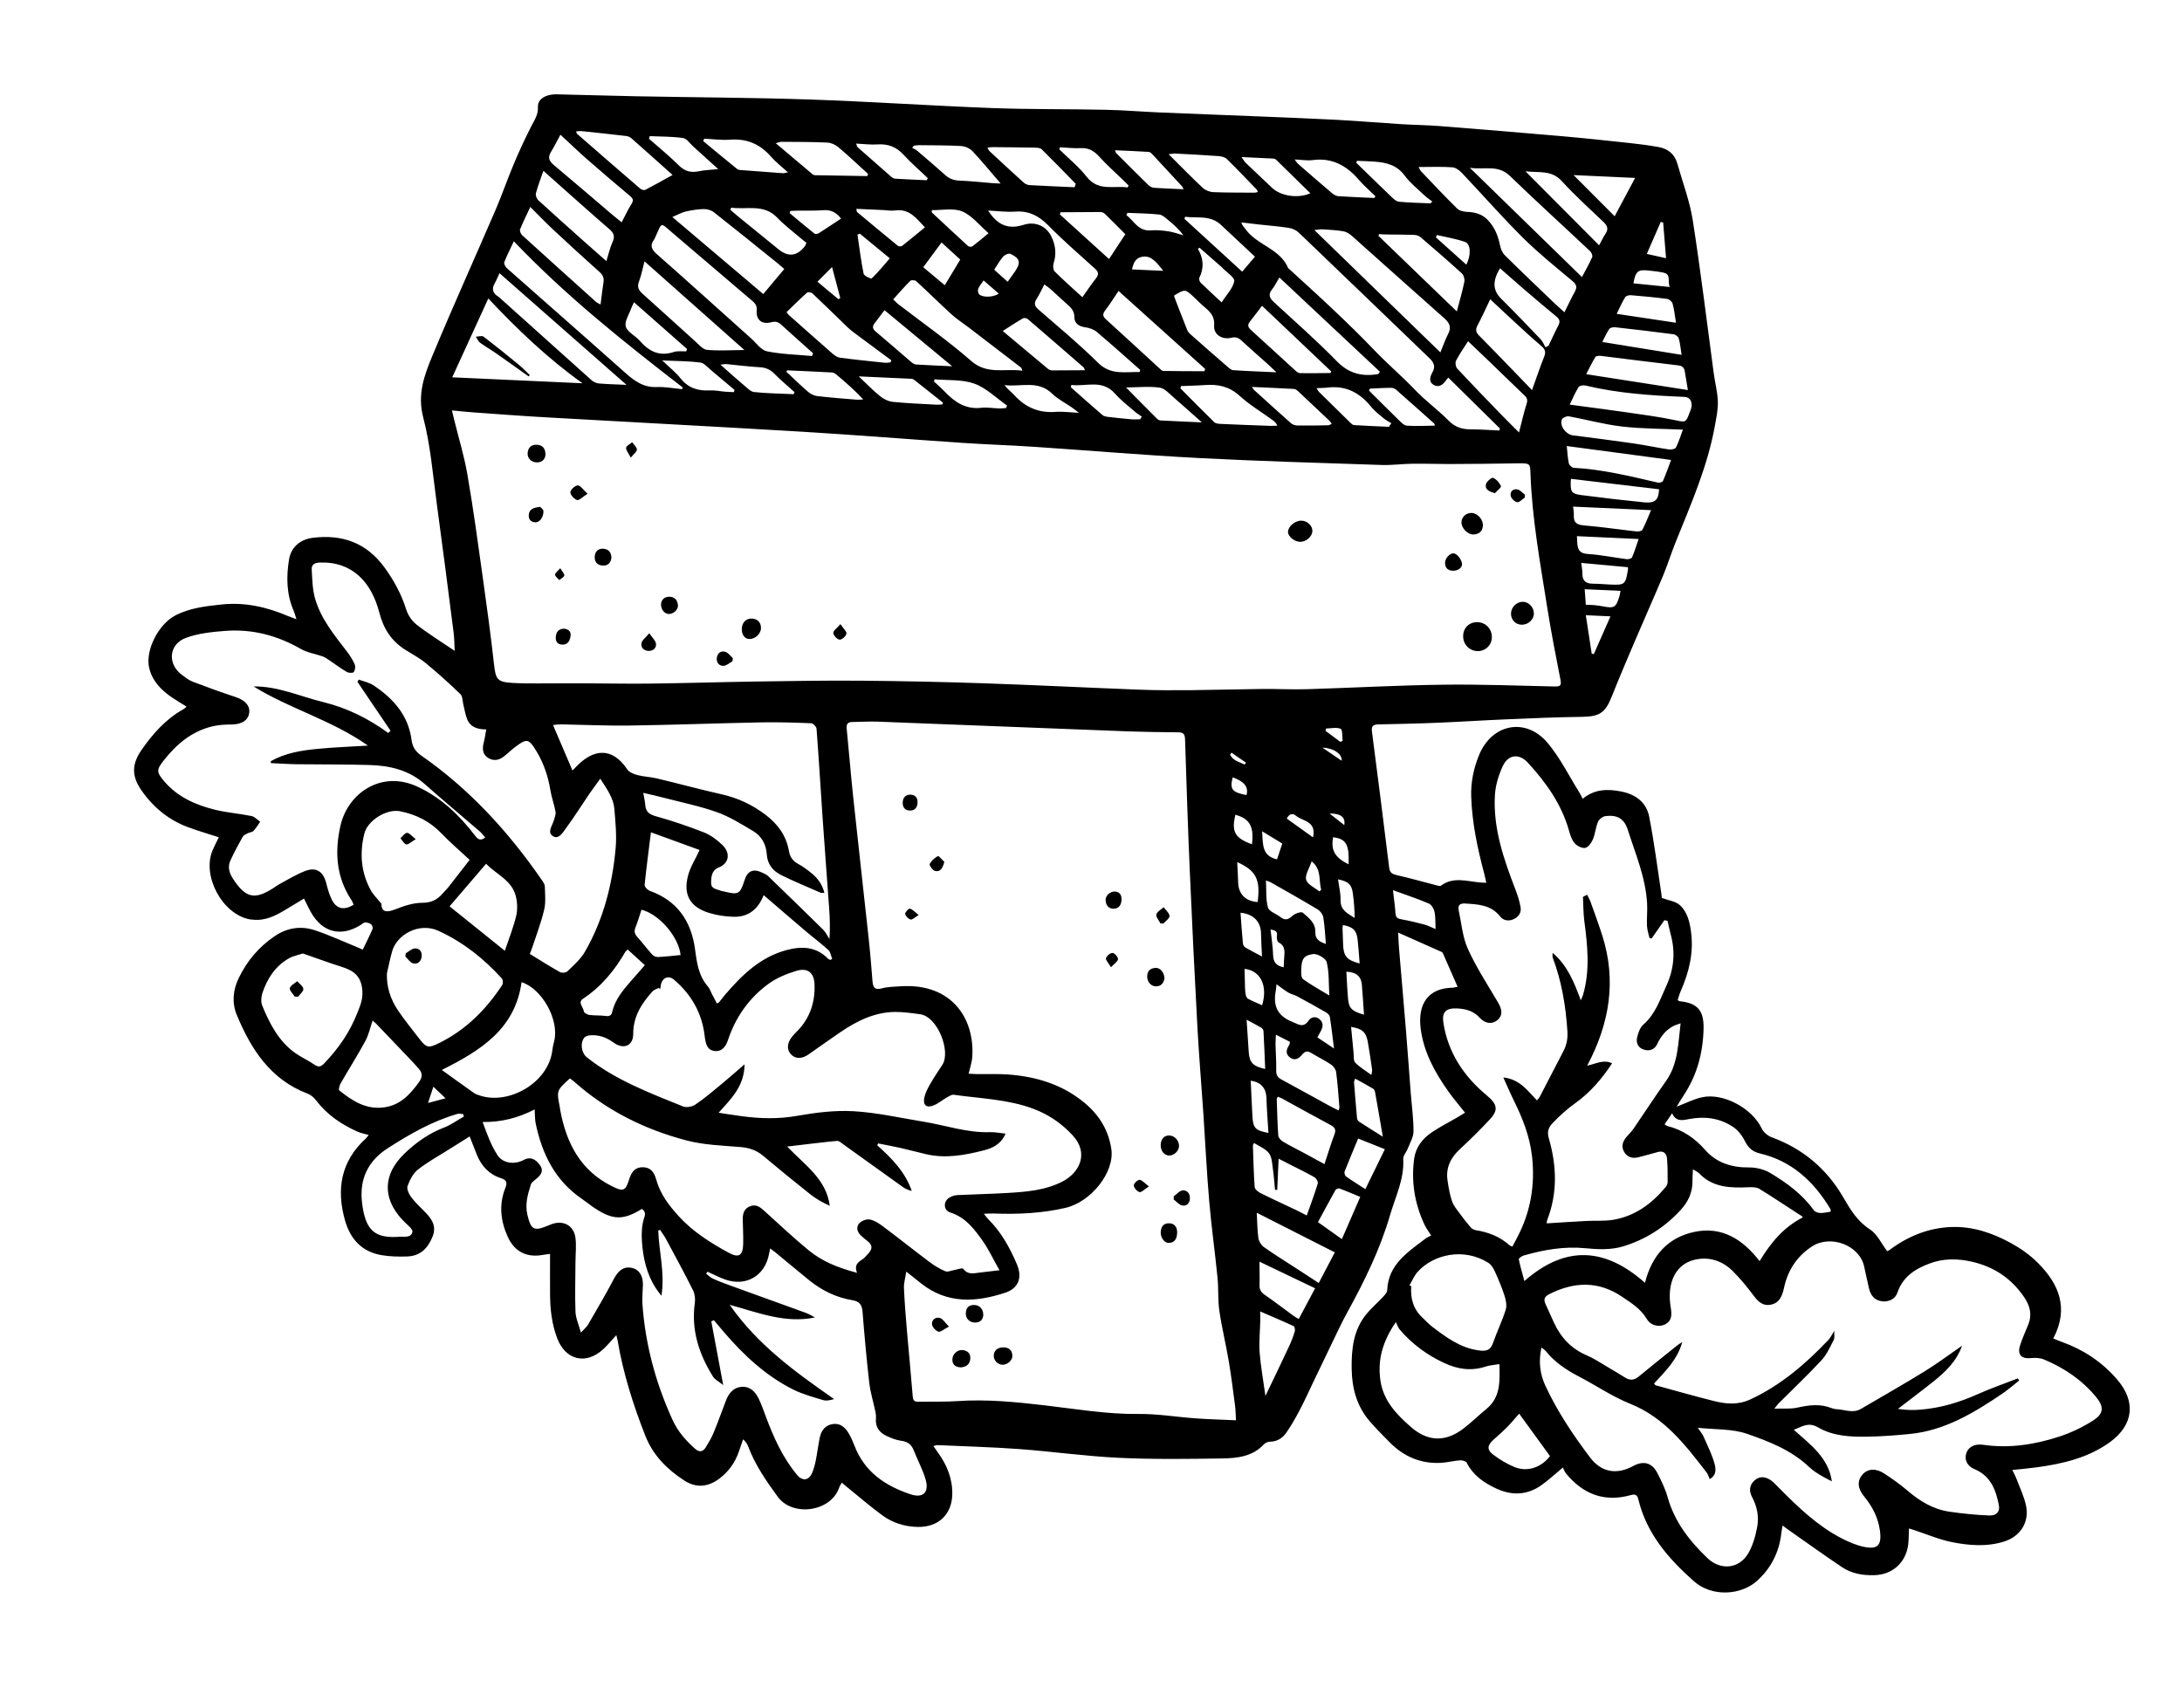 <?xml version="1.0" encoding="UTF-8"?><svg id="uuid-8e05303c-0741-4933-be8a-5543c84649f8" xmlns="http://www.w3.org/2000/svg" viewBox="0 0 369.87 289.6"><defs><style>.uuid-2b8d103c-a98a-42a8-aea8-b010e60ce9c0{stroke-width:0px;}</style></defs><path class="uuid-2b8d103c-a98a-42a8-aea8-b010e60ce9c0" d="m104.48,226.32c-.84.91-1.47,1.69-2.19,2.36-2.97,2.76-6.46,1.9-7.87-1.9-.88-2.36-1.16-4.8-1.18-7.29-.02-2.27,0-4.54,0-6.93-.45.06-.79.08-1.13.15-2.78.54-4.89-.5-6.05-3.07-1.22-2.69-1.51-5.46-.4-8.26.36-.92.23-1.35-.74-1.66-1.99-.63-3.3-2.03-4.08-3.95-.4-1-.79-2-1.23-3.13-.28.18-.52.33-.77.49-.91.57-1.82,1.14-2.73,1.71-1.78,1.13-3.65,2.14-5.29,3.44-.81.64-1.36,1.75-1.73,2.76-.18.48.19,1.32.55,1.81.66.9,1.48,1.68,2.27,2.47,1.18,1.18,2.14,2.41,1.44,4.23-.77,1.98-2.06,3.36-4.3,3.44-1.47.05-2.98.02-4.42-.23-3.3-.57-5.25-2.73-6.14-5.85-1.51-5.29-.72-10.04,3.51-13.91.14-.13.25-.3.5-.6-.71-.21-1.33-.31-1.88-.56-2.74-1.22-5.16-2.85-7.01-5.27-.36-.48-.88-.95-1.43-1.16-6.33-2.4-9.63-7.53-12.06-13.4-.84-2.04-.62-4.21.33-6.18,1.41-2.93,3.45-5.36,6.18-7.18,2.11-1.41,4.42-1.73,6.76-.95,2.52.84,4.95,1.97,7.42,2.98.21.09.42.19.68.3.58-1.2,1.15-2.32,1.65-3.48.09-.21-.04-.66-.22-.8-.27-.21-.69-.35-1.03-.33-.28.02-.54.31-.82.47-3.3,2.01-6.39,1.23-8.33-2.14-.41-.71-.75-1.47-1.21-2.38-1.1.67-2.11,1.28-3.13,1.89-1.69,1.02-3.43,1.91-5.5,1.69-.2-.02-.4-.02-.6-.06-4.66-.91-8.12-7.41-6.25-11.74.31-.73.69-1.43,1.04-2.17-1.74-.56-3.45-1.06-5.11-1.67-3.34-1.21-5.97-3.37-7.99-6.26-1.7-2.43-1.68-4.44,0-6.87,1.91-2.75,4.1-5.22,7.07-6.89.16-.09.3-.23.57-.45-.89-.56-1.7-1.03-2.47-1.55-1.82-1.25-3.33-2.76-3.87-5-.7-2.93,1.51-7.38,4.41-8.9,2.47-1.29,5.16-1.58,7.87-1.87,3.97-.42,7.7.44,11.32,1.99.36.15.72.27,1.36.51-.21-.63-.3-1.03-.46-1.4-1.23-2.82-1.28-5.74-.8-8.71.33-2.05,1.83-3.41,4.02-3.69,5-.63,9.13.84,12.17,5.03,1.59,2.19,2.85,4.5,3.67,7.1.3.96.97,1.97,1.76,2.58,1.97,1.54,4.11,2.86,6.46,4.45-.06-1.19-.05-2.12-.17-3.02-.94-7.36-1.88-14.71-2.88-22.06-.66-4.86-1.05-9.81-2.29-14.52-1.01-3.88.19-7.11,1.54-10.36,3.46-8.33,7.18-16.55,10.75-24.83,1.1-2.56,2-5.21,3.09-7.79.91-2.16,1.9-4.3,2.97-6.39.53-1.03,1.17-1.93,1.1-3.2-.06-1.03.7-1.67,1.65-1.97.48-.15,1.02-.21,1.54-.2,4.47.1,8.95.24,13.42.33,9.83.19,19.66.22,29.49.55,10.31.35,20.61,1.06,30.92,1.45,6.39.24,12.79.15,19.18.29,3.04.06,6.07.32,9.1.45,5.35.23,10.71.42,16.06.64,4.67.19,9.35.37,14.02.61,3.66.2,7.32.51,10.98.74,2.11.13,4.23.15,6.34.31,6.93.55,13.86,1.11,20.79,1.72,3.9.34,7.79.76,11.69,1.18,1.59.17,3.17.38,4.75.66,1.62.29,2.76,1.19,3.22,2.83.89,3.18,2.09,6.31,2.6,9.54,1.35,8.63,2.39,17.3,3.56,25.96.22,1.6.64,3.19.7,4.79.05,1.33-.24,2.69-.48,4.02-1.22,6.9-4.02,13.27-6.62,19.71-.78,1.92-1.39,3.92-2.19,5.83-1.57,3.75-3.24,7.47-4.83,11.21-1.3,3.04-2.6,6.09-3.82,9.16-1.14,2.9-2.11,3.52-5.19,3.55-4.23.05-8.46.24-12.69.42-3.91.16-7.81.42-11.72.58-3.35.14-6.71.21-10.06.28-.81.02-1.15.3-1.04,1.16,1,7.71,1.99,15.42,2.93,23.14.11.87.52,1.07,1.29,1.25,2.24.51,4.46,1.14,6.68,1.71.26.07.63.2.78.09,2.14-1.6,4.46-.73,6.72-.55.27.02.53.03.99.05-.14-.62-.23-1.11-.36-1.59-1.14-4.29-2.06-8.62-2.2-13.07-.07-2.43.42-4.77,1.34-7.01,2.17-5.29,7.92-6.43,11.61-2.05,2.11,2.51,3.6,5.55,5.35,8.35.21.33.37.69.6,1.13,2-1.66,4.19-1.69,6.51-1.24,2.49.48,4.3,1.85,4.77,4.3.85,4.37,1.41,8.8,2.08,13.21.04.27.04.54.04.53,1.16.44,2.37.57,3.09,1.24,1.26,1.16,1.66,2.85,1.88,4.55.47,3.53-.35,6.82-1.75,10.01-.22.5-.36,1.03-.52,1.52.17.11.23.18.3.19,3.06.31,4.16,1.54,4.09,4.67-.09,4.08-1.11,7.89-3.39,11.32-.41.61-.78,1.25-1.17,1.89,1.52-.57,2.91-1.31,4.38-1.61,3.62-.74,8.44,1.94,10.02,5.28.3.64,1.02,1.26,1.69,1.51,5.25,1.92,9.29,5.3,12.09,10.09,1.24,2.12,2.4,4.13,4.59,5.54,1.22.78,1.92,2.38,2.91,3.68.05-.02.24-.08.39-.19,3.12-2.33,6.6-3.76,10.51-3.9,3.61-.13,6.95,1.01,10.06,2.71,1.66.91,3.28,2.05,4.61,3.39,3.59,3.59,5.26,7.71,2.59,12.79.5.21.96.42,1.43.58,3.65,1.3,6.78,3.37,9.33,6.3,3.3,3.77,2.88,7.78-1.17,10.71-3.75,2.7-8.1,3.68-12.57,4.28-1.26.17-2.52.27-3.97.43.25.51.47.88.62,1.27.6,1.6,1.38,3.16,1.72,4.82.57,2.77-.99,5.17-3.7,6.03-2.95.93-5.96.69-8.9.1-2.17-.44-4.25-1.34-6.36-2.03-.22-.07-.44-.14-.89-.28-.05.99-.03,1.85-.13,2.7-.37,3.07-2.66,5.13-5.74,5.22-1.97.06-3.86-.27-5.5-1.37-3.08-2.07-6.09-4.23-9.13-6.36-.25-.18-.5-.37-.93-.69-.09.59-.18.99-.22,1.4-.38,3.19-1.76,5.88-4.14,8.01-2.7,2.42-7.63,2.75-10.68.03-4.32-3.84-8-8.06-9.4-13.85-.17-.73-.49-.97-1.27-.75-4.47,1.26-8.08-.13-10.98-3.64-.25-.3-.38-.7-.55-1.02-1.41,1.17-2.46,2.14-3.62,2.97-2.39,1.71-4.99,1.81-7.61.61-2.1-.96-3.96-2.23-5.07-4.4-.14-.27-.76-.44-1.13-.41-1.11.08-2.2.38-3.31.43-3.34.16-6.18-1.05-8.53-3.4-1.18-1.19-2.37-2.38-3.47-3.65-2.18-2.54-3.01-5.55-3.06-8.87-.05-3.39.29-6.65,2.56-9.38.81-.97,1.79-1.8,2.65-2.73.33-.36.79-.79.81-1.21.18-4.42,3.5-6.48,6.5-8.78.25-.19.55-.31.95-.53-.4-.65-.83-1.21-1.13-1.84-1.67-3.56-2.28-7.32-1.74-11.21.26-1.9,1.43-3.4,3.01-4.45,1.36-.91,2.82-1.66,4.24-2.48.44-.25.87-.53,1.37-.83-.99-1.25-1.95-2.37-2.8-3.56-2.31-3.25-4.22-6.69-4.73-10.74-.52-4.19,1.34-6.77,5.27-6.88.31,0,.61-.1,1-.16-.85-1.93-1.65-3.78-2.47-5.63-.05-.1-.12-.23-.22-.27-2.39-1.07-4.78-2.13-7.39-3.29.05.9.07,1.7.13,2.49.39,4.69.81,9.37,1.19,14.06.29,3.58.55,7.15.82,10.73.17,2.15.47,4.29.46,6.44,0,.96-.6,1.92-.96,2.87-.24.62-.81,1.22-.78,1.81.19,3.4-1.32,6.36-2.23,9.48-1.71,5.88-4.39,11.3-7.32,16.63-.85,1.54-1.58,3.13-2.35,4.71-1.18,2.44-2.34,4.89-3.52,7.34-.72,1.51-1.41,3.04-2.2,4.52-.67,1.27-1.38,2.52-2.2,3.69-.63.91-1.52,1.5-2.72,1.53-.36,0-.83.17-1.06.43-1.92,2.09-4.51,2.37-7.06,2.41-5.87.09-11.75.17-17.62-.11-5.62-.27-11.22-1.07-16.83-1.48-4.62-.34-9.25-.46-13.88-.67-.15,0-.3.07-.65.16.29.42.52.76.76,1.09,1.55,2.12,2.5,4.47,2.44,7.12-.08,3.45-2.42,5.58-5.9,5.5-2.18-.05-4.21-.69-5.95-1.96-2.18-1.6-4.23-3.39-6.34-5.09-.15-.12-.3-.25-.54-.46-.18.33-.36.58-.45.86-1.4,4.09-7.88,4.99-10.4,1.54-1.94-2.66-3.8-5.34-4.98-8.44-.17-.46-.41-.89-.9-1.3-.24.7-.48,1.39-.72,2.09-.64,1.87-1.74,3.4-3.33,4.59-1.91,1.43-3.92,1.6-5.92.3-2.9-1.88-5.3-4.28-6.59-7.56-2.08-5.28-3.79-10.68-4.73-16.3-.03-.18-.09-.37-.19-.77Zm-27.87-156.73c.14.6.25,1.05.36,1.5.76,3.1,1.71,6.17,2.25,9.3,1,5.77,1.79,11.58,2.6,17.39.69,4.93,1.37,9.87,1.92,14.82.29,2.59.54,3.02,3.2,3.17,1.4.08,2.8.08,4.2.08,2.48,0,4.95-.03,7.43-.02,3.88.01,7.75.1,11.63.05,5.99-.07,11.97-.26,17.96-.35,5.95-.09,11.9-.19,17.85-.14,6.83.06,13.67.2,20.5.43,8.87.3,17.74.75,26.61,1.09,2.79.11,5.59.11,8.39.09,4.15-.04,8.3-.16,12.45-.21,2.52-.03,5.04.12,7.55.04,7.66-.23,15.32-.66,22.98-.76,6.35-.09,12.71.16,19.06.3.95.02,1.15-.2.96-1.16-.8-4.07-1.59-8.14-2.24-12.24-1.19-7.53-2.57-15.04-2.84-22.68-.06-1.68-.04-1.79-2.09-1.75-3.91.08-7.82.1-11.74.12-2.06,0-4.11-.08-6.17-.05-1.76.02-3.51.27-5.26.21-10.35-.35-20.7-.64-31.05-1.18-9.34-.49-18.66-1.29-28-1.91-3.91-.26-7.83-.38-11.74-.64-9.09-.61-18.18-1.35-27.28-1.9-14.49-.87-28.98-1.61-43.47-2.44-4.11-.23-8.22-.55-12.33-.84-1.18-.08-2.36-.22-3.72-.34Zm77.02,145.94c-.17,1.12-.44,1.98-.4,2.83.1,2.39.3,4.78.5,7.17.32,3.74.69,7.47.99,11.21.06.7.33.89.96.88,2.2-.04,4.4.04,6.59-.11,4.98-.34,9.89.14,14.82.72,5.27.61,10.51,1.52,15.86,1.46,3.26-.04,6.52.52,9.79.75,2.22.16,4.44.21,6.77.32-.05-.85-.05-1.6-.14-2.34-.34-2.56-.65-5.12-1.08-7.66-.48-2.86-1.18-5.7-1.6-8.57-.27-1.85-.12-3.75-.31-5.62-.43-4.33-1.04-8.64-1.41-12.98-.42-4.89-.65-9.8-.98-14.7-.33-4.94-.75-9.88-1.02-14.82-.47-8.73-.9-17.47-1.28-26.21-.33-7.5-.57-15.01-.81-22.51-.03-.87-.25-1.21-1.14-1.21-2.84-.02-5.68-.06-8.51-.16-14.14-.54-28.28-1.11-42.43-1.65-1.43-.05-2.87.04-4.31.06-.74.01-1.05.29-.97,1.11.39,3.85.69,7.71,1.1,11.56.85,8.01,1.77,16.02,2.63,24.03.26,2.38.45,4.77.64,7.16.08,1.04.32,1.64,1.61,1.29,1.03-.28,2.13-.28,3.21-.35,8.56-.55,12.53,5.4,12.1,11.97-.06.93-.39,1.84-.62,2.85.56.03,1.03.06,1.5.07,1.72.02,3.44-.06,5.15.06,4.85.35,9.34,1.71,13.12,4.91,2.4,2.03,3.95,4.56,4.42,7.72.6,3.98-3.48,8.99-7.76,9.98-4.01.93-8.05,1.11-12.14.96-.49-.02-.99.02-1.71.04.36.44.52.7.74.91,2.2,2.18,3.66,4.83,4.86,7.64.95,2.24.31,4.08-1.96,4.83-4.93,1.63-9.8,1.94-14.22-1.53-.78-.61-1.55-1.23-2.56-2.04Zm157.3,9.98c-.03.7.1,1.26-.11,1.66-.62,1.2-1.19,2.49-2.09,3.45-2.33,2.51-4.84,4.87-7.26,7.3-.17.17-.31.38-.7.87,1.52-.05,2.74.08,3.87-.17,1.95-.43,3.83-.69,5.75.05.29.11.62.2.93.21,1.37.06,2.75.75,4.11-.04,3.62-2.12,7.27-4.19,10.84-6.39,2.11-1.3,4.09-2.79,6.32-4.33-.97,2.7-2.82,4.43-4.81,6.03-1.99,1.59-4.04,3.12-6.06,4.68,1.35.21,2.58.23,3.81.13,3.42-.28,6.64-1.24,9.77-2.65,2.2-.98,4.49-1.77,6.74-2.65.07.12.14.24.22.37-.96.75-1.87,1.56-2.88,2.24-4.79,3.23-9.71,6.23-15.64,6.81-2.38.24-4.78.42-7.17.46-2.89.05-5.85-.09-8.38-1.57-1.68-.98-2.72-.12-4.13.4,2.83,2.52,5.87,4.71,6.46,8.74-1.41-.71-2.81-1.44-3.91-2.48-3-2.83-6.77-4.29-10.49-5.58-2.53-.87-5.41-.7-8.33-1.02.37.56.77,1.01,1,1.54.66,1.48,1.39,2.96,1.83,4.51.24.86.39,2-.81,2.65-.18-.4-.28-.8-.5-1.09-3.61-4.67-7.15-9.34-12.96-11.67-3.06-1.22-5.83-3.14-8.77-4.66-2.12-1.1-4.05-2.41-5.56-4.28-.16-.2-.4-.33-.73-.61-.52,2.38-.26,4.51.69,6.54,2.02,4.33,4.67,8.29,7.54,12.09,1.92,2.55,4.52,2.99,7.33,1.46,1.75-.95,3.19-.57,4.1,1.22.67,1.31,1.34,2.66,1.73,4.07,1.17,4.16,3.69,7.4,6.73,10.31,2.23,2.14,5.38,1.87,6.94-.8.78-1.33,1.22-2.93,1.51-4.46.33-1.75-.01-3.48-.88-5.1-.53-.99-.46-2.03.47-2.83.85-.73,1.9-.67,2.95.18.43.35.81.77,1.2,1.17,3.19,3.21,6.44,6.36,10.51,8.47,1.19.62,2.47,1.18,3.77,1.46,2.43.53,3.13-.26,2.78-2.77-.31-2.21-1.29-4.08-2.7-5.79-1.11-1.35-1.16-2.66-.24-3.69.89-1,2.26-1.1,3.7-.15,1.33.88,2.65,1.8,3.86,2.84,2.11,1.81,4.4,3.22,7.18,3.62,2.24.32,4.5.56,6.76.64,1.24.04,1.81-.68,1.61-1.72-.5-2.63-1.4-5-4.16-6.15-1.3-.54-1.76-1.71-1.31-2.83.39-.96,1.41-1.49,2.83-1.28,4.41.64,8.7-.03,12.87-1.39,2.02-.66,4.01-1.61,5.79-2.76,1.81-1.17,1.8-2.35.41-4.01-2.38-2.86-5.37-4.88-8.78-6.3-.65-.27-1.46-.32-2.17-.24-1.66.18-2.4-.57-1.88-2.17.38-1.17.88-2.31,1.36-3.45.71-1.72.33-3.24-.7-4.74-2.16-3.16-5.08-5.11-8.8-5.97-2.48-.57-4.9-.59-7.3.33-2.43.93-4.46,2.24-5.36,4.91-.37,1.09-1.46,1.61-2.64,1.46-1.26-.16-1.92-1.04-2.19-2.24-.27-1.21-.55-2.41-.8-3.62-.79-3.71-5.77-5.48-8.88-3.42-2.54,1.69-4.06,4.01-4.7,6.95-.3,1.35-.72,2.61-2.27,2.91-1.44.27-2.23-.64-3.02-1.7-1.05-1.41-2.18-2.76-3.42-4.01-1.54-1.55-3.56-2.31-5.68-2.05-4.19.51-5.49,4.31-4.83,8.18.25,1.45.12,2.35-.9,2.89-1.05.56-2.48.26-3.16-.9-1.01-1.7-2.59-2.68-4.14-3.73-4.02-2.74-8.14-2.6-12.36-.48-.83.42-1.03.89-.65,1.7.49,1.05.95,2.11,1.43,3.16,1.17,2.52,2.94,4.42,5.56,5.53,1.24.53,2.38,1.3,3.55,1.99,1,.58,1.99,1.18,2.97,1.79.81.5,1.52.44,2.28-.19,2.18-1.81,4.41-3.57,6.62-5.35.19-.15.4-.26.76-.49-.84,3.03-2.92,4.98-4.78,7.02.16.19.2.28.26.3,3.27.89,6.53,1.83,9.81,2.65,2.1.53,4.12.74,6.29-.27,5.15-2.4,9.32-6,13.17-10.04.37-.39.61-.92,1.07-1.65Zm-165.63-9.67c-.55-1.33.07-1.83.83-2.32.43-.27.76-.71,1.11-1.09.68-.73.64-1.41-.17-2.03-.38-.29-.75-.6-1.1-.93-.65-.58-.88-1.41-.38-2.03.37-.46,1.26-.82,1.82-.72.81.15,1.6.67,2.29,1.19,2.65,1.99,5.24,4.05,7.89,6.04.82.62,1.73,1.16,2.68,1.56.38.16.96-.13,1.44-.21.54-.09,1.42-.42,1.57-.22.8,1.09,1.81.75,2.81.64,1-.11,1.99-.23,3.33-.39-1.05-1.85-1.8-3.49-2.82-4.94-1.44-2.05-2.95-4.05-5.56-4.87-1.13-.36-1.16-1.87-.13-2.49.4-.24.89-.42,1.35-.44,2.83-.14,5.66-.19,8.49-.36,3.23-.19,6.49-.44,9.42-1.98,2.75-1.44,4.52-4.71,1.63-7.82-1.88-2.03-4.12-3.54-6.71-4.5-4.32-1.6-8.92-1.7-13.42-2.35-.36-.05-.8.25-1.16.45-.76.43-1.44,1.03-2.24,1.35-1.2.49-1.84-.02-1.6-1.26.16-.79.56-1.57.96-2.28.65-1.14,1.39-2.24,2.11-3.34,1.47-2.26-.79-8.18-3.78-8.57-1.42-.19-2.85-.4-4.27-.39-3.49.05-6.48,1.55-9.29,3.47-1.78,1.22-3.54,2.46-5.31,3.71-1.1.78-2.19.82-2.95.07-.8-.79-.77-1.92.1-3.02.3-.38.64-.71.98-1.06,2.12-2.2,2.97-4.89,2.85-7.87-.08-1.96-1.17-2.83-3.05-2.27-1.69.5-3.41,1.22-4.81,2.25-3.26,2.4-5.52,5.61-6.81,9.49-.49,1.48-1.35,2.04-2.43,1.83-1-.19-1.35-1.01-1.52-2.52-.44-3.86-2.25-7.04-5.19-9.54-1-.86-2.11-.27-2.26,1.06-.02.19-.06.37-.09.55-.08-.08-.15-.15-.23-.23-.36.19-.81.31-1.07.59-1.85,2.06-3.28,4.25-3.27,7.22,0,2.04-1.66,2.69-3.34,1.46-1.22-.89-2.53-1.36-4.03-1.22-.33.03-.75.16-.93.39-.75.97-.48,2.61.47,3.36,4.87,3.85,10.61,6.01,16.27,8.3.57.23,1.55.05,2.08-.31,1.52-1.02,2.92-2.22,4.34-3.39,1.27-1.05,2.51-2.14,4.01-3.44-.03,3.7-2.25,5.81-4.4,8.21,1.49.22,2.73.43,3.98.59,3.1.41,6.16.49,9.29-.06,3.16-.56,6.43-.97,9.62-.79,3.96.23,7.88,1.13,11.82,1.77,3.77.61,7.43,1.92,11.33,1.78.84-.03,1.68.16,2.6.25-.76,1.79-2.19,2.45-3.71,2.84-3.22.82-6.49,1.42-9.82.63-1.44-.34-2.86-.72-4.3-1.05-1.25-.28-2.51-.51-3.76-.76-.06.1-.11.2-.17.31,2.46,2.2,4.76,4.52,5.86,7.75-.57-.15-1.08-.36-1.52-.68-3.35-2.39-6.68-4.8-10.03-7.19-.35-.25-.76-.65-1.11-.62-2.71.26-5.41.6-8.46.96,3.08,3.2,6.64,5.53,7.22,10.04-1.22-.55-2.35-1.19-3.35-1.99-2.69-2.13-5.35-4.31-7.99-6.52-1.13-.94-2.36-1.33-3.82-1.45-3.06-.25-6.2-.35-9.14-1.12-7.06-1.86-13.52-5.05-19.03-9.97-.23-.2-.49-.37-.72-.54-2.25,2.03-2.26,2.06-1.72,4.81.04.2.05.4.09.59,1.04,5.6,3.44,10.24,8.82,12.9,1.79.89,2.23.82,2.82-1.08.35-1.11.83-2.11,2.22-2.16,1.21-.04,1.98.54,2.4,2.07.68,2.48,2.16,4.4,3.85,6.26,2.39,2.61,5.32,4.45,8.38,6.13,1.76.97,2.48.55,2.52-1.51.03-1.4-.06-2.8-.08-4.19,0-.99.29-1.82,1.33-2.18,1-.34,1.65.2,2.33.82,2.49,2.25,4.93,4.55,7.52,6.68,2.27,1.87,4.97,2.96,8.18,3.81Zm139.55-42.36c-.61.22-.91.3-1.18.44-1.29.68-2.14,1.74-2.75,3.05-.45.97-1.33,1.27-2.32.94-.94-.31-1.3-1.14-1.1-2.02.18-.78.49-1.7,1.06-2.2,2.06-1.8,2.84-4.27,3.92-6.62,1.28-2.81,1.53-5.67.73-8.64-.21-.77-.37-1.56-.55-2.34-.18-.03-.35-.07-.53-.1-.71,1.02-1.42,2.04-2.14,3.06-.12,0-.24,0-.37,0-.15-.69-.41-1.38-.44-2.08-.06-1.27.09-2.56.02-3.83-.25-4.37-1.96-8.36-3.27-12.46-.61-1.91-1.77-2.58-3.78-2.34-.47.06-1.09.53-1.27.96-.4.94-.47,2.03-.86,2.97-.25.59-.78,1.35-1.31,1.46-.54.11-1.39-.33-1.8-.8-.49-.57-.75-1.4-.96-2.16-1.27-4.47-3.88-8.13-6.96-11.48-1.5-1.63-3.34-1.4-4.27.6-.7,1.53-1.23,3.25-1.32,4.92-.32,5.59,1.48,10.77,3.45,15.9.38.99.72,2.02.9,3.07.16.9-.3,1.63-1.16,2.03-.87.4-1.76.24-2.3-.45-1.56-1.99-3.75-2.06-5.96-2.2-.82-.05-1.25.28-1.07,1.12.47,2.21.65,4.57,1.56,6.58,1.43,3.15,3.35,6.08,5.11,9.07.77,1.31.78,2.27-.12,3.01-.87.72-2.03.62-2.99-.42-1.03-1.13-2.32-1.49-3.75-1.57-1.94-.1-2.69.57-2.4,2.44.78,5.06,3.47,9.06,7.32,12.27,1.77,1.47,2.1,2.45.54,4.11-1.61,1.72-3.28,3.39-5.01,4.98-1.62,1.49-2.49,3.21-2.14,5.42.18,1.18.37,2.38.77,3.5.28.79.88,1.47,1.39,2.17.55.76,1.13,1.5,1.75,2.21.2.23.54.43.84.48,2.14.34,4.09,1.08,5.72,2.54.13.12.33.16.52.25.29-.56.55-1.06.81-1.55,2.29-4.33,3.06-8.93,2.51-13.78-.38-3.34-1.58-6.41-3.06-9.39-.61-1.23-1.14-2.49-1.8-3.95,2.79.3,4.12,2.24,5.69,3.88.21-.24.37-.37.45-.54,1.37-2.62,2.73-5.24,4.08-7.87.53-1.04.72-2.08.64-3.31-.27-4.29-.98-8.46-2.49-12.49-.07-.18-.01-.41-.01-.8,2.52,2.16,3.63,4.95,4.77,8.05.21-.51.32-.71.38-.92,1.22-4.18.76-8.38.21-12.59-.17-1.33-.15-2.68-.22-4.03.24-.12.48-.24.71-.36.19.4.42.78.57,1.2.68,1.91,1.39,3.81,2,5.74,2.4,7.57,1.28,14.8-2.57,22.04,1.65-.37,2.81-1.09,4.22-.4-1.73,2.66-3.75,4.97-6.19,6.72-1.44,1.03-2.67,2.14-3.87,3.4-.81.85-.96,1.55-.65,2.63,1.33,4.6,1.49,9.2-.26,13.75-.09.23-.09.5-.12.63,2.33-.14,4.58-.3,6.84-.41,1.47-.08,2.98.05,4.42-.19,3.68-.61,6.52-2.69,8.87-5.5.2-.23.38-.57.38-.85,0-1.36.02-2.72-.11-4.07-.08-.86-.61-1.36-1.6-1.06-1.03.31-2.08.55-3.11.84-1.03.29-1.94.12-2.52-.82-.58-.94-.3-1.84.4-2.63.4-.45.82-.88,1.16-1.36,1.85-2.7,3.64-5.45,5.53-8.12,2.03-2.87,2.01-6.2,2.45-9.75Zm-202.46-49.83c-1.43-.01-2.62-.37-3.17-1.66-.32-.76-.45-1.6-.65-2.41-.17-.65-.12-1.51-.53-1.91-1.88-1.83-3.84-3.58-5.86-5.25-1.07-.88-2.33-1.54-3.51-2.29-2.33-1.49-3.65-3.51-4.37-6.28-1.31-5.07-4.5-8.68-10.08-8.49-.93.03-1.44.36-1.38,1.21.1,1.66.12,3.37.58,4.94.99,3.4,3.22,6.12,5.35,8.88.53.69,1.01,1.45,1.36,2.24.16.36.07.99-.17,1.3-.15.19-.87.16-1.19-.03-1.03-.6-1.98-1.33-2.97-1.99-.36-.24-.72-.5-1.11-.64-1.23-.44-2.59-.63-3.69-1.26-4-2.3-8.27-3.42-12.86-3.06-2.21.17-4.49.41-6.55,1.15-2.97,1.06-3.28,4.4-.77,6.29.57.43,1.16.9,1.81,1.15,2.42.93,4.85,1.81,7.31,2.62,1.54.5,2.45,1.43,2.31,2.63-.16,1.31-1.25,2-2.95,2.02-1.11.01-2.24.06-3.31.32-3.51.84-6.1,3.05-8.27,5.82-1.21,1.54-1.19,1.93.05,3.42,2.27,2.7,5.32,4.06,8.62,4.88,2.05.51,4.18.66,6.25,1.08.53.11.98.64,1.46.97-.37.52-.69,1.09-1.13,1.55-.22.23-.67.24-.98.4-.31.16-.7.32-.85.6-.74,1.32-1.46,2.65-2.09,4.03-.49,1.06-.2,2.09.43,3.06,2.17,3.33,3.7,3.67,7,1.51.27-.18.52-.38.8-.53,1.44-.77,2.85-1.64,4.36-2.24,1.91-.77,3.14.01,3.65,2,.25.96.51,1.94.95,2.82.78,1.59,2.1,1.87,3.7.86-.11-.24-.19-.51-.34-.74-2.61-3.92-2.9-8.17-1.89-12.65,1.24-5.51,6.92-9.46,13.03-6.63,4.05,1.87,7.11,4.83,9.77,8.29.48.62.89.99,1.73.34-.3-.34-.54-.7-.86-.98-3.11-2.69-6.28-5.32-9.35-8.05-2.7-2.41-5.95-3.16-9.4-3.26-4.11-.12-8.22-.08-12.33-.13-1.46-.02-2.91-.13-4.37-.19-.01-.11-.02-.21-.04-.32,2.44-1.38,5.16-1.83,7.9-2.09,2.75-.27,5.52-.37,8.58-.56-6.14-4.34-13.25-6.22-19.39-10.03,4.16-.05,7.89,1.7,11.8,2.65,4.01.98,7.68,2.79,11.04,5.25.13-.13.25-.26.38-.39-1.87-2.77-3.75-5.53-5.62-8.3.08-.12.15-.25.23-.37.85.32,1.8.5,2.54,1,3.34,2.23,5.87,5.07,6.41,9.23.16,1.22.69,1.99,1.69,2.68,8.14,5.67,14.72,12.87,20.34,20.99.24.35.54.77.56,1.16.04,1.34.19,2.73-.12,4-.53,2.23-1.37,4.4-2.09,6.59-.13.4-.31.78-.34.85,1.83,1.12,3.46,2.16,5.14,3.1.31.17,1,.09,1.25-.15,1.05-1.03,2.22-2.04,2.94-3.28,3.15-5.45,4.68-11.43,5.23-17.65.19-2.17-.04-4.39-.22-6.58-.15-1.84-1.22-3.32-2.39-5.14-.7.98-1.28,1.75-1.83,2.54-1.32,1.94-2.57,3.94-3.96,5.83-.53.72-1.23,1.98-2.22,1.38-1.06-.64-.11-1.78.15-2.7.13-.48.36-.99.28-1.45-.22-1.2-.66-2.37-.86-3.57-.43-2.69-1.33-5.18-2.85-7.43-.8-1.19-1.28-1.28-2.47-.45-.82.57-1.58,1.22-2.33,1.88-.86.76-1.82,1.09-2.85.49-1.08-.63-1.08-1.66-.79-2.75.17-.64.25-1.3.4-2.1Zm37.56,91.92c-.09.11-.17.22-.26.34.38.29.73.65,1.16.84.94.43,1.91.8,2.89,1.15,4.31,1.56,8.62,3.11,12.93,4.68.51.19.98.5,1.47.75-5.04,1.05-9.57-.81-14.45-2.14,4.79,6.86,11.2,11.44,17.7,15.98-.66.18-1.29.34-1.82.18-1.75-.53-3.54-1.01-5.16-1.82-4.6-2.32-8.31-5.78-11.65-9.66-.59-.68-1.16-1.37-1.74-2.06-.15.06-.3.12-.45.17.65,3.47,1.29,6.93,2.02,10.81-.75-.61-1.4-.91-1.72-1.42-2.39-3.82-3.73-7.91-3.09-12.5.1-.7,0-1.54-.31-2.16-1.47-2.93-3.04-5.81-4.59-8.7-.29-.53-.66-1.02-.99-1.53-.1.04-.21.09-.31.13.11,3.55,1.15,7.08.54,11.05-.45-.6-.7-.89-.9-1.21-1.61-2.44-2.22-5.2-2.41-8.05-.09-1.31-.03-2.72.38-3.94.28-.82.13-1.11-.38-1.53-3.18,1.96-4.94,1.92-8.09-.19-.73-.49-1.41-1.05-2.14-1.55-4.5-3.09-6.7-7.59-7.78-12.76-.14-.68-.11-1.39-.17-2.36-2.84,1.45-5.66,2.17-8.82,2.13.72,1.99,1.42,3.91,2.49,5.58.93,1.47,2.96,1.68,4.49.84,1.01-.55,1.93-.25,2.75.91.68.97.14,1.63-.58,2.26-.35.31-.84.6-.97,1-.54,1.67-1.02,3.36-.59,5.16.61,2.52,1.1,2.8,3.47,1.82.22-.09.44-.19.67-.27,1.97-.69,3.72.24,4,2.3.18,1.33.02,2.7.01,4.06-.01,2.83-.11,5.67,0,8.5.04,1.09.55,2.16.92,3.54.6-.67.99-.97,1.22-1.37,1.48-2.55,2.98-5.09,4.35-7.7.78-1.48,1.69-2.19,3.05-1.91,1.24.26,1.94,1.35,1.89,2.93-.03,1.08-.15,2.16-.08,3.24.49,6.84,2.25,13.36,5.1,19.6.88,1.94,2.23,3.49,3.8,4.88.77.69,1.37.54,1.86-.26.47-.78.95-1.58,1.3-2.42.74-1.81,1.4-3.65,2.1-5.48.49-1.27,1.31-2.26,2.76-2.32,1.42-.06,2.26.91,2.82,2.08.47.97.81,2,1.19,3,1.33,3.53,2.85,6.96,5.31,9.88.89,1.06,1.96.92,2.51-.34.3-.69.49-1.44.64-2.17.26-1.29.4-2.6.68-3.89.25-1.18.94-2.07,2.2-2.25,1.22-.18,2.06.53,2.65,1.5.41.68.73,1.42,1.02,2.16,1.7,4.46,5.24,6.83,9.52,8.25,2.1.7,3.15-.32,2.56-2.45-.48-1.71-1.37-3.3-2.02-4.97-.39-1-1-1.51-2.1-1.65-.85-.1-1.7-.45-2.49-.81-1.29-.58-1.97-1.57-1.83-3.05.04-.38-.03-.79-.11-1.17-.34-1.6-.83-3.18-1.02-4.79-.46-4-.82-8.02-1.14-12.04-.09-1.17-.49-1.77-1.7-1.97-2.73-.45-5.17-1.63-7.32-3.37-1.92-1.56-3.83-3.15-5.74-4.73-.26-.21-.54-.4-.9-.68-.09.42-.14.64-.18.87-.66,3.76-3.9,5.68-7.5,4.38-1-.36-1.95-.86-2.92-1.3Zm-22.91-84.96c.23-.24.39-.4.56-.57,2.89-3.06,6.09-3.54,8.73.38.33.5,1.11.8,1.74.97,1.08.28,2.22.31,3.3.57,3.65.87,7.27,1.86,10.92,2.68,2.79.62,5.27,1.79,7.53,3.52,2.04,1.56,3.47,3.51,3.91,6.1.16.95.62,1.67,1.52,2.16.84.45,1.62,1.03,2.36,1.64,1.01.84,1.78,1.85,2.13,3.3-.37-.02-.53.02-.66-.04-2.23-.98-4.48-1.9-6.66-2.98-1.41-.7-2.34-1.82-2.45-3.56-.1-1.62-.87-3.05-2.29-3.89-1.98-1.17-3.96-2.43-6.11-3.2-2.88-1.03-5.92-1.64-8.89-2.42-1.14-.3-2.29-.55-3.64-.87.14.84.29,1.42.33,2,.08,1.15.62,1.64,1.78,1.96,2.76.77,5.49,1.69,8.16,2.74,1.15.45,2.23,1.26,3.13,2.13,1.51,1.46,1.06,3.19-.63,3.83-1.14.43-1.28,1.55-1.27,2.62,0,1.04.96,1.02,1.62,1.31.18.08.39.09.58.13,2.42.61,2.71.46,3.46-1.9.51-1.61,1.49-2.03,3.03-1.28.32.16.68.29.93.53,3.13,3.02,6.25,6.05,9.35,9.1.45.45.73,1.07,1.09,1.61.13-1.79.07-3.5-.05-5.2-.36-5.05-.75-10.11-1.1-15.16-.35-5.1-.65-10.19-1.04-15.29-.03-.35-.58-.92-.91-.93-2.79-.11-5.59-.2-8.39-.15-7.42.15-14.84.43-22.27.54-3.91.06-7.83-.13-11.75-.2-.46,0-.92.07-1.35.11,1.12,2.62,2.19,5.12,3.3,7.71Zm13.3,10.48c-.39,3.16-.78,6.03-1.07,8.92-.03.31.49.86.87,1,4.7,1.68,7.05,5.18,7.68,9.94.3,2.27.6,4.46,2.17,6.27.31.35.46.84.68,1.26.29.54.57,1.08.86,1.63.21-.12.3-.14.35-.2.33-.4.64-.82.97-1.22,2.89-3.38,6.02-6.45,10.49-7.64,2.54-.68,5-.61,7.01,1.46.1.1.26.14.39.21.11-.05.22-.11.33-.16-.21-.51-.28-1.16-.64-1.5-1.2-1.11-2.52-2.08-3.76-3.13-2.37-2.01-4.72-4.04-7.22-6.19-.95,2.42-2.62,3.73-5.07,3.67-1.42-.03-2.87-.25-4.23-.67-3.21-1-4.39-3.11-3.5-6.38.38-1.42,1.22-2.71,1.94-4.27-2.63-.95-5.41-1.96-8.25-3ZM245.51,63.99c-.17.19-.25.28-.32.38-.54.79-1.23,1.43-2.19.86-.89-.53-.56-1.45-.18-2.14.72-1.29-.11-1.99-.9-2.74-7.26-6.98-14.5-13.97-21.78-20.93-.43-.41-1.07-.7-1.66-.79-1.7-.26-3.41-.39-5.12-.58-.98-.11-1.96-.23-2.95-.35.18.59.5.84.72,1.15,1.94,2.72,5.85,3.28,7.23,6.6.01.03.06.05.09.08,2.53,2.33,5.09,4.62,7.58,6.99,2.35,2.23,4.68,4.48,6.91,6.82,2.21,2.32,4.67,4.39,6.89,6.72,1.78,1.88,3.92,3.41,5.74,5.26,1.09,1.11,2.28,1.46,3.74,1.46,1.61,0,3.22.13,4.83.2.04-.11.08-.23.11-.34-2.9-2.86-5.81-5.73-8.76-8.64Zm-179.92,100.97c-.1,2.33.6,4.4,1.84,6.27,1.06,1.59,2.29,3.08,3.45,4.6,1.41,1.84,1.64,1.95,3.75.89,4.43-2.23,7.81-5.64,10.5-9.75.17-.26.13-.89-.07-1.11-3.06-3.37-6.54-6.14-10.74-8.07-3.25-1.49-7.04.61-7.85,3.48-.35,1.22-.59,2.47-.88,3.71Zm232.67,48.84c1.91-3.15,4.05-5.75,7.34-7.44-.15-.25-.35-.31-.52-.42-2.28-1.47-4.53-2.99-6.85-4.41-.49-.3-1.22-.29-1.84-.27-3.04.13-6.02.08-8.35-2.34-.22-.23-.54-.36-1.07-.71-.04.84-.09,1.39-.08,1.94.04,1.9-.67,3.48-1.93,4.88-2.72,3.01-6.08,5.13-9.89,6.27-1.96.59-4.21.51-6.28.3-3.63-.36-7.08.25-10.51,1.23-.32.09-.86.48-.83.64.23,1.17.58,2.32.95,3.69,7.05-6.2,13.77-5.61,20.44.3,1.17-4.7,3.95-7.69,8.36-8.63,4.56-.97,8.14,1.14,11.06,4.95Zm-61.65,10.32c-2.28,3.31-3.14,6.49-2.6,10,.53,3.4,2.76,5.69,5.18,7.8,2.88,2.51,5.89,2.55,8.91.22,1.33-1.02,2.52-2.21,3.83-3.27,2.45-1.99,2.31-4.69,2.24-7.63-.88.15-1.63.18-2.32.41-2.46.81-4.76.47-7.07-.61-2.91-1.36-5.42-3.21-7.5-5.64-.31-.36-.45-.86-.67-1.29Zm-185.27-62.49c-.84.28-1.64.42-2.32.8-2.35,1.32-3.73,3.45-4.55,5.94-.21.64-.26,1.5-.02,2.1,1.27,3.09,2.79,6.04,5.61,8.05,1.01.71,2.16,1.22,3.18,1.92.69.48,1.1.47,1.71-.17,2.41-2.51,4.36-5.31,5.62-8.56.46-1.18.94-2.2.86-3.67-.15-2.55-1.44-3.5-3.52-4.15-2.2-.69-4.37-1.5-6.57-2.26Zm13.3-8.45c.04,1.33.7,1.62,2.35.97,1.46-.57,3.05-1.11,4.58-1.11,1.56,0,2.58-.54,3.5-1.62.28-.33.62-.63.89-.97,1.24-1.58,2.48-3.18,3.65-4.69-1.72-1.6-3.31-2.95-4.74-4.45-1.96-2.05-4.31-3.24-7.05-3.79-2.26-.45-5.5,1.53-6.06,3.79-.83,3.34-.57,6.59,1.11,9.64.39.71,1.01,1.29,1.76,2.22Zm174.28,64.7l.3.16c-.17,2.11.38,3.96,1.99,5.41.5.45.95.98,1.49,1.39,2.42,1.85,4.84,3.67,8.01,4.08,1.11.15,1.9.05,2.34-1.19.67-1.92,1.57-3.76,2.18-5.69.22-.7.05-1.62-.19-2.37-.44-1.4-1.03-2.76-1.63-4.1-.25-.55-.6-1.17-1.09-1.48-4.23-2.69-9.43-1.41-12.04,1.54-.57.64-.91,1.49-1.35,2.24Zm-164.02-36.5c1.9,1.37,3.67,2.65,5.46,3.91.29.2.65.31.98.42,4.87,1.63,11.69-2.13,12.3-7.77.05-.47.17-.94.29-1.4.92-3.6-2-8.91-5.52-10.05-1.09,7.95-6.95,11.6-13.51,14.88Zm62.75-121.04c.06-.15.11-.3.17-.46-1.8-1.61-3.61-3.21-5.39-4.84-.52-.48-.99-.6-1.71-.41-1.6.42-2.6-.42-2.45-2.07.08-.91-.43-1.28-.98-1.75-4.44-3.78-8.87-7.57-13.31-11.35-2.09-1.78-1.72-1.86-2.84.6-.08.18-.15.38-.26.54-.75,1.01-.45,1.69.47,2.49,5.37,4.73,10.67,9.53,16,14.3.86.77,1.66,1.96,2.65,2.16,2.5.51,5.09.56,7.64.8Zm-54.88-9.74c-2.08,4.56-4.11,8.99-6.11,13.36,7.49.34,14.78.68,22.08,1.01-5.88-4.2-10.97-9.07-15.97-14.37Zm32.86,15.38c.02-.11.05-.21.07-.32-9.92-7.67-19.74-15.46-28.6-24.76-.62,1.32-1.18,2.41-1.62,3.55-.09.24.17.76.41.98,6.68,5.92,13.4,11.79,20.06,17.73,1.59,1.42,3.14,2.56,5.43,2.45,1.41-.06,2.83.23,4.24.36Zm124.83-37.69c.21.38.27.58.39.71,2.04,2.14,4.06,4.3,6.17,6.37.39.38,1.14.53,1.73.55,1.29.05,2.45.37,3.37,1.3,1.2,1.2,1.81,2.69,2.14,4.33.12.59.37,1.26.78,1.67,2.66,2.64,5.38,5.23,8.09,7.83.64.62,1.31,1.21,2.06,1.89.64-1.28,1.15-2.4,1.75-3.47.43-.76.32-1.23-.37-1.81-2.84-2.39-5.75-4.71-8.38-7.32-3.57-3.54-6.89-7.34-10.35-10.99-.43-.46-1.08-.95-1.65-.99-1.82-.13-3.66-.05-5.73-.05ZM63.16,173.01c-.42,1.22-.67,2.42-1.22,3.44-1.33,2.45-2.82,4.81-4.21,7.22-.19.34-.37,1.05-.22,1.17,2.24,1.81,4.61,3.33,7.71,2.86,2.68-.41,4.3-2.19,5.8-4.26.66-.92.58-1.59-.06-2.31-.94-1.07-1.94-2.09-2.92-3.12-1.43-1.5-2.86-2.99-4.29-4.49-.16-.16-.33-.3-.58-.52ZM244.16,59.73c.52-1.24.84-2.22,1.32-3.13.59-1.14.23-1.87-.67-2.66-5.24-4.63-10.43-9.31-15.66-13.96-.4-.35-.92-.69-1.43-.77-1.18-.2-2.38-.26-3.58-.34-.32-.02-.64.06-1.34.13,7.23,7.02,14.18,13.77,21.36,20.74Zm66.12,145.68c.04-.17.06-.21.05-.24-.03-.11-.06-.23-.12-.33-2.8-4.6-6.52-8.06-11.92-9.32-1.31-.31-2-1.04-2.58-2.21-.46-.91-1.19-1.81-2.04-2.35-2.23-1.44-4.73-1.77-7.35-1.26-1.05.2-2.22.51-2.88-.98-.47.68-.86,1.26-1.28,1.88.24.14.36.25.51.29,2.56.64,4.6,2.03,6.35,4.02,1.95,2.22,4.52,3.02,7.48,2.99,1.21-.01,2.58.34,3.61.96,2.77,1.66,5.39,3.57,7.32,6.26.21.29.7.48,1.07.5.58.03,1.17-.13,1.78-.21ZM151.41,50.76c.39.37.6.61.85.8,4.14,3.19,8.44,6.19,12.36,9.62,2.73,2.39,5.67,1.24,8.7,1.66-.17-.36-.19-.49-.27-.55-2.97-2.28-5.94-4.56-8.91-6.83-.94-.72-1.96-1.36-2.84-2.16-2.02-1.85-3.97-3.78-5.99-5.64-.2-.18-.83-.22-1-.06-.99.98-1.89,2.03-2.91,3.16Zm-18.47-5.16c-.45-.39-.76-.68-1.1-.95-3.6-2.9-7.19-5.81-10.83-8.67-.45-.35-1.14-.55-1.72-.54-1.03.02-2.06.19-3.07.42-.69.16-1.33.54-2.25.93,5.29,4.49,10.32,8.74,15.41,13.06,1.26-1.51,2.35-2.81,3.56-4.25Zm-47.37,115.58c.65-1.93,1.42-3.85,1.91-5.84.26-1.06.23-2.3-.03-3.37-.67-2.78-3.35-3.75-5.05-5.55-2.21,2.58-4.29,5-6.19,7.22,3.04,2.44,6.09,4.9,9.36,7.53Zm-6.93,28.08c-.05-.14-.1-.28-.15-.41-.31-.01-.65-.11-.93-.03-4.27,1.23-8.06,3.41-11.77,5.78-3.48,2.22-4.91,5.35-4.41,9.38.6,4.84,2.33,5.99,6.53,5.66.04,0,.08,0,.12,0,.77.02,1.7.1,1.88-.82.08-.38-.59-.98-1.02-1.37-3.92-3.62-4.35-8.01-.37-11.86,1.98-1.91,4.16-3.46,6.75-4.45,1.18-.45,2.24-1.24,3.36-1.87ZM268.16,46.96c.59-1.12,1.22-2.22,1.73-3.37.11-.24-.1-.78-.34-1-4.53-4.27-9.14-8.45-13.62-12.78-2.03-1.96-4.33-.98-6.78-1.37,6.45,6.29,12.64,12.32,19,18.52Zm-64,15.98l.12-.41c-4.87-4.38-9.74-8.76-14.68-13.21-.84,1.24-1.51,2.33-2.28,3.33-.48.63-.37,1.01.17,1.5,3.05,2.77,6.07,5.56,9.1,8.34.17.16.38.39.58.39,2.33.04,4.66.04,6.99.05Zm-97.97,2.29c-7.27-6.39-14.34-12.6-21.52-18.92-.29.62-.5,1.17-.79,1.68-.58.99-.36,1.73.6,2.3.17.1.3.26.45.39,5.1,4.58,10.2,9.17,15.31,13.74.33.3.82.54,1.26.58,1.51.13,3.02.16,4.69.24Zm20-5.89c-5.67-5.04-11.21-9.95-16.94-15.04-.35,1.3-.54,2.4-.93,3.41-.35.91-.1,1.46.58,2.07,3.01,2.68,5.98,5.42,8.98,8.11.61.55,1.28,1.36,1.98,1.42,2.05.18,4.12.04,6.33.02Zm7.14-6.42c.16.21.24.35.35.45,2.45,2.17,4.89,4.35,7.36,6.51.38.33.85.69,1.31.75,2.53.34,5.07.59,7.61.86.32.03.66-.03.98-.06.05-.12.1-.23.15-.35-2.06-1.53-4.13-3.06-6.19-4.59-.38-.28-.76-.57-1.1-.89-2.03-1.96-4.04-3.93-6.09-5.87-.19-.18-.76-.25-.92-.11-1.18,1.05-2.31,2.17-3.47,3.3Zm126.36,13.21c.74-2.05,1.34-3.86,2.05-5.63.32-.8.21-1.28-.46-1.84-1.64-1.39-3.21-2.86-4.79-4.31-1.28-1.17-2.54-2.37-3.88-3.62-.76,1.58-1.41,3.03-2.15,4.42-.36.68-.32,1.15.22,1.69,1.88,1.9,3.73,3.82,5.59,5.74,1.08,1.11,2.15,2.23,3.42,3.55Zm-26.08-2.71c.1-.13.2-.26.3-.4-5.63-5.28-11.26-10.56-17.04-15.98-.53.87-.81,1.49-1.23,2-.69.85-.47,1.46.26,2.14,3.61,3.33,7.31,6.57,10.74,10.09,2.06,2.11,4.31,2.58,6.97,2.15Zm-17.23-.31c-.64-.6-1.09-1.04-1.56-1.46-1.46-1.31-2.94-2.58-4.38-3.92-.52-.48-.96-.65-1.7-.48-1.62.39-3.05-.56-2.93-2.07.11-1.43-.55-2.22-1.5-3.01-.67-.56-1.29-1.2-1.93-1.8-1.48-1.39-1.49-1.39-3.35-.28,0,.08,0,.16.03.24.72,1.88,1.44,3.76,2.19,5.62.11.28.34.53.57.74,2.07,1.83,4.14,3.65,6.23,5.45.29.26.65.59,1,.61,2.33.16,4.67.24,7.32.36Zm-126.49-28.02c-.63,1.35-1.23,2.55-1.73,3.79-.1.25.12.78.36,1,4.16,3.79,8.34,7.54,12.52,11.3.19.17.44.26.76.44.17-1.34.31-2.57.5-3.78.12-.75-.12-1.25-.7-1.76-2.65-2.36-5.26-4.76-7.86-7.18-1.27-1.19-2.48-2.45-3.85-3.82Zm157.05,17.71c.48-1.82.95-3.41,1.28-5.03.09-.44-.1-1.13-.42-1.42-2.3-2.1-4.65-4.13-7.01-6.15-.27-.23-.71-.36-1.07-.38-1.55-.06-3.1-.05-4.66-.07-.44,0-.89-.04-1.33-.06-.02.1-.04.2-.06.3,4.35,4.2,8.7,8.4,13.27,12.8ZM95,22.82c-.59,1.09-1.03,2.02-1.58,2.89-.59.93-.38,1.56.43,2.24,3.3,2.76,6.56,5.57,9.84,8.36.53.45,1.08.88,1.69,1.37.6-1.14,1.06-2.15,1.65-3.08.4-.62.29-.94-.24-1.38-2.44-2.05-4.87-4.12-7.27-6.22-1.49-1.31-2.92-2.68-4.53-4.17Zm162.49,50.48c.45-1.73.8-3.34,1.3-4.9.22-.69-.01-1.02-.44-1.43-1.93-1.84-3.84-3.71-5.76-5.56-1.19-1.15-2.39-2.29-3.74-3.57-.78,1.24-1.5,2.24-2.05,3.33-.17.33-.04,1.04.22,1.32,2.47,2.65,5,5.26,7.53,7.87.99,1.02,2,2.01,2.94,2.95Zm-64.31-10.25c.03-.11.07-.23.1-.34-2.45-2.16-4.87-4.34-7.36-6.44-.52-.44-1.29-.7-1.97-.79-1.09-.14-1.83-.69-1.83-1.69,0-1.05-.52-1.59-1.19-2.18-.98-.87-1.94-1.78-2.92-2.66-.28-.25-.6-.45-.99-.73-.48.92-.83,1.72-1.3,2.45-.49.75-.36,1.22.32,1.81,3.4,2.96,6.88,5.84,10.08,9.01,2.19,2.18,4.63,1.5,7.06,1.58Zm-90.39-18.78c.38-1.24.61-2.3,1.05-3.26.43-.95.2-1.51-.54-2.16-2.72-2.34-5.4-4.75-8.09-7.13-1-.88-1.99-1.78-3.1-2.77-.48,1.41-.95,2.6-1.27,3.83-.09.34.15.93.44,1.19,2.41,2.22,4.85,4.39,7.29,6.57,1.36,1.22,2.73,2.42,4.22,3.73Zm-5.13-22c.07.21.08.34.15.41,3.57,3.12,7.15,6.23,10.74,9.32.2.17.64.28.84.18,1.5-.78,2.98-1.61,4.62-2.52-2.42-2.16-4.72-4.23-7.04-6.27-.22-.19-.57-.3-.87-.34-2.49-.29-4.99-.56-7.49-.82-.29-.03-.6.02-.96.04Zm128.61,190.03c-4.46-2.26-8.74-4.43-13.24-6.72.09,1.56.09,2.94.28,4.3.08.55.47,1.19.92,1.51,1.65,1.18,3.39,2.25,5.1,3.36,1.36.88,2.72,1.77,4.21,2.74.94-1.78,1.82-3.46,2.72-5.19Zm-9.99-36.89c-.03.74-.08,1.2-.07,1.66.04,1.47.15,2.95.12,4.42-.01.75.24,1.15.88,1.5,2.74,1.47,5.45,2.99,8.17,4.48.48.26.98.5,1.52.77.07-.26.15-.41.14-.56-.16-1.98-.29-3.96-.55-5.93-.06-.47-.46-1.02-.86-1.29-1.09-.73-2.28-1.31-3.41-1.99-.57-.34-.98-.31-1.44.24-.52.63-1.19,1.19-2.05.6-.91-.62-.69-1.41-.19-2.2.06-.09.06-.22.12-.5-.73-.37-1.47-.75-2.4-1.22Zm49.8-106.82c3.37.45,6.56.86,9.74,1.32,2.67.39,5.36.74,8,1.29,1.94.4,1.92.53,2.63-1.37.1-.26.22-.52.27-.79.16-1.03-.31-1.72-1.17-1.76-5.65-.23-11.29-.6-16.82-1.93-.35-.08-.99.02-1.14.26-.58.93-1.01,1.95-1.51,2.98Zm-53.51,125.16c-.1.21-.19.32-.19.42.08,2.35.13,4.7.3,7.05.03.37.56.82.97,1.02,2.03,1.01,4.1,1.95,6.15,2.93.56.27,1.1.56,1.71.87.67-1.9,1.33-3.65,1.87-5.43.08-.27-.25-.86-.54-1.03-1.24-.72-2.54-1.34-3.81-1.99-.65-.33-1.3-.66-2.29-1.17-.09,1.97-.17,3.63-.24,5.29-.12,0-.25,0-.37-.01-.12-1.17-.19-2.35-.36-3.52-.14-.92-.15-2-.66-2.68-.57-.77-1.64-1.16-2.53-1.74Zm4.03-7.82c-.08.16-.18.26-.18.36.07,2.07.11,4.14.26,6.21.03.37.46.83.82,1.04,1.16.69,2.39,1.29,3.58,1.93,1.11.6,2.21,1.2,3.43,1.87.6-1.8,1.08-3.44,1.69-5.03.32-.84.06-1.21-.66-1.6-2.74-1.47-5.46-2.98-8.19-4.48-.23-.13-.49-.21-.76-.32Zm-33.13-135.55c.85-1.18,1.53-2.21,2.29-3.17.54-.68.46-1.13-.18-1.7-2.67-2.4-5.39-4.77-7.91-7.32-1.59-1.61-3.27-2.48-5.57-2.32-1.48.11-2.97-.1-4.61-.18,1.63,2.54,3.48,3.23,6.03,2.42,1.94-.62,3.82.17,4.71,2.01.7,1.45.88,2.95.36,4.53-.13.41-.07,1.1.19,1.37,1.47,1.46,3.02,2.83,4.69,4.36Zm16.7,15.08c-.02.13-.04.25-.07.38,1.91,1.92,3.8,3.85,5.73,5.73.24.24.74.27,1.12.29,2.79.13,5.58.23,8.38.33.4.01.8-.02,1.2-.04-.25-.51-.55-.75-.86-.97-1.87-1.36-3.88-2.56-5.58-4.11-1.73-1.57-3.63-1.96-5.81-1.8-1.37.1-2.74.12-4.11.18Zm83.1,12.51c-5.96-.8-11.77-1.57-17.69-2.36.11,1.04.15,2,.35,2.92.07.31.52.76.82.77,4.88.26,9.58,1.43,14.31,2.52.26.06.76-.11.84-.31.5-1.16.92-2.35,1.36-3.53Zm-69.34-26.14c-.75.98-1.38,1.84-2.05,2.67-.44.55-.37.94.15,1.42,2.49,2.25,4.95,4.53,7.43,6.79.26.23.59.54.89.54,1.73.04,3.46,0,5.2-.02.03-.09.07-.18.1-.27-3.87-3.67-7.75-7.35-11.72-11.12Zm72.18,14.29c-.18-1.05-.36-2.1-.52-3.15-.11-.69-.45-.96-1.18-1.04-4.35-.5-8.69-1.07-13.03-1.6-.31-.04-.83,0-.94.18-.57.92-1.03,1.9-1.57,2.92,5.86.91,11.46,1.79,17.25,2.69Zm-103.96-34.38c.07-.19.13-.39.2-.58-1.92-1.96-3.82-3.93-5.77-5.85-.24-.23-.73-.27-1.11-.28-2.44-.05-4.87-.07-7.31-.09-.22,0-.44.05-.78.1.16.28.23.47.36.59,1.93,1.79,3.86,3.59,5.82,5.35.25.22.64.38.97.4,2.54.14,5.09.25,7.63.36Zm31.04.81c-.05-.17-.06-.3-.13-.38-1.69-1.75-3.37-3.52-5.11-5.22-.32-.32-.92-.45-1.41-.49-2.43-.18-4.86-.3-7.3-.43-.3-.02-.59.06-1.15.11,2.04,2.03,3.87,3.91,5.78,5.7.44.41,1.17.7,1.78.73,2.35.1,4.71.07,7.06.09.14,0,.29-.06.47-.11Zm44.32,207.09c-.69.78-1.35,1.58-2.07,2.31-.76.77-1.58,1.46-2.38,2.2-.93.86-1.03,1.61-.02,2.38,1.13.86,2.38,1.63,3.69,2.16,2.2.89,4.54.06,6.01-1.86-1.73-2.38-3.45-4.75-5.22-7.18ZM147.01,29.84c.05-.12.09-.23.14-.35-1.67-1.52-3.31-3.08-5.04-4.54-.5-.42-1.24-.76-1.89-.78-2.59-.12-5.18-.11-7.77-.13-.21,0-.42.1-.95.24,2.22,1.88,4.24,3.59,6.27,5.29.09.07.22.12.33.13,2.97.06,5.94.1,8.91.15Zm138.26,42.99c-3.6-.16-6.99-.14-10.34-.53-3.03-.35-6.01-1.18-9.02-1.73-.36-.06-1.05.26-1.16.56-.41,1.09.71,2.52,1.86,2.67,3.44.43,6.87.88,10.3,1.37,2,.29,3.99.72,5.99,1.02.39.06,1.06-.07,1.19-.33.49-.98.81-2.05,1.18-3.03ZM154.91,24.69c-.1.12-.19.25-.29.37.27.15.58.26.81.46,1.61,1.37,3.22,2.74,4.79,4.15.72.65,1.5.92,2.48.95,1.83.07,3.66.27,5.48.42.48.04.96.05,1.44.07-1.66-1.93-3.17-3.78-4.8-5.51-.46-.48-1.29-.81-1.96-.85-2.35-.13-4.7-.11-7.06-.14-.3,0-.6.05-.89.08Zm107.06,34.19c.18-.1.35-.19.53-.29.55-1.14,1.07-2.31,1.66-3.43.35-.66.19-1.07-.36-1.52-1.91-1.57-3.79-3.17-5.67-4.78-1.29-1.11-2.57-2.24-3.86-3.38-1.32,2.16-1.21,3.75.14,5.1,2.29,2.28,4.53,4.61,6.76,6.95.35.37.54.89.8,1.34Zm-78.07,3.88c-.13-.32-.14-.42-.19-.46-3.16-2.74-6.31-5.49-9.49-8.21-.18-.16-.62-.24-.81-.13-1.15.66-2.25,1.39-3.44,2.15,2.58,2.16,5.14,4.31,7.7,6.44.17.14.43.24.65.24,1.81,0,3.63-.01,5.58-.03Zm87.16-21.17c.42-.76.69-1.38,1.07-1.93.58-.83.34-1.4-.34-2.05-2.4-2.28-4.86-4.51-7.09-6.95-1.71-1.86-3.78-1.35-6.12-1.62,4.28,4.3,8.31,8.35,12.48,12.54Zm-164.66,119.38c-.24.22-.32.26-.36.32-1.84,3.18-4.1,5.96-7.21,8.01-.96.63.07,1.44.14,2.16.02.23.6.54.95.59.9.12,1.82.04,2.71.17.64.09.99-.04,1.14-.67.47-2.02,1.72-3.57,3.03-5.08.8-.92,1.61-1.84,2.51-2.86-1.02-.93-1.95-1.77-2.9-2.64Zm108.11,75.64c1.45-3.02,2.73-5.66,3.97-8.32.39-.83.72-1.69.99-2.56.09-.27,0-.84-.17-.92-1.82-.85-3.67-1.63-5.69-2.5,0,.64.03,1.07.02,1.49-.04,1.82-.24,3.65-.11,5.46.18,2.37.62,4.72.98,7.34Zm-53.09-174.51c-3.96-3.28-7.66-6.34-11.49-9.52-.6.8-1.14,1.53-1.69,2.24-.43.56-.32.95.22,1.4,2.02,1.69,3.99,3.43,5.99,5.14.23.2.54.41.83.43,1.93.12,3.87.19,6.14.3Zm61.51,156.29c-3.12-1.49-6.18-2.96-9.44-4.52,0,1.43.06,2.69.01,3.94-.03.77.24,1.24.87,1.67,1.67,1.16,3.28,2.39,4.92,3.59.27.2.57.34.86.52.96-1.81,1.86-3.49,2.77-5.2ZM123.96,35.2c-.05.12-.11.23-.16.35.37.33.73.66,1.12.98,2.34,1.91,4.7,3.82,7.04,5.73q2.53,2.06,4.52-.59c.05-.06.06-.15.21-.52-.26-.21-.64-.49-1-.8-1.33-1.14-2.75-2.2-3.95-3.46-2.29-2.39-5.15-1.31-7.77-1.69Zm-4.57-11.69c-.07.13-.14.26-.21.39,1.92,1.59,3.84,3.19,5.78,4.75.25.2.69.18,1.04.21,2.23.18,4.46.34,6.7.5.21.01.43-.07.86-.15-1.06-.97-2.05-1.72-2.85-2.64-1.86-2.13-4.1-3.11-6.95-2.89-1.45.11-2.92-.1-4.38-.17Zm92.83,42.08c.2.3.24.42.33.49,2.09,1.9,4.18,3.8,6.3,5.67.27.24.71.37,1.08.38,1.75.02,3.51,0,5.26-.04.16,0,.32-.15.55-.26-.17-.23-.27-.4-.41-.53-1.77-1.67-3.53-3.34-5.31-5-.19-.18-.47-.36-.72-.37-2.29-.13-4.59-.22-7.08-.34Zm-21.46-25.88c-1.11-1.11-2.28-2.3-3.47-3.46-.18-.18-.5-.31-.76-.31-2.25,0-4.5.02-6.75.04-.04.12-.08.24-.13.36,2.74,2.49,5.49,4.98,8.34,7.57.95-1.45,1.82-2.76,2.76-4.2Zm42.22-6.16c.06-.09.11-.19.17-.28-.95-.94-1.98-1.82-2.85-2.83-2.08-2.41-4.54-3.74-7.82-3.3-.9.12-1.85-.06-3.03-.11.33.43.42.6.56.73,1.93,1.68,3.86,3.36,5.81,5.01.29.25.7.46,1.07.49,2.03.13,4.06.21,6.09.3Zm-125.51,17.69c-.22.48-.38.75-.48,1.05-.36,1.03-1.17,2.22-.91,3.07.29.96,1.63,1.55,2.38,2.42,1.56,1.8,3.33,2.69,5.75,1.89.65-.21,1.41-.09,2.12-.12.04-.13.08-.27.12-.4-2.96-2.61-5.93-5.22-8.98-7.91Zm134.99-16.76c.11-.1.23-.21.34-.31-.44-.34-.91-.64-1.31-1.02-1.15-1.1-2.44-2.11-3.38-3.38-1.31-1.79-3.09-2.22-5.08-2.37-1-.07-2-.1-3-.14-.05.11-.09.22-.14.32,1.96,1.9,3.91,3.82,5.88,5.7.39.37.87.86,1.35.91,1.76.18,3.55.2,5.32.28Zm-96.92,29.3c1.37,1.29,2.43,2.4,3.62,3.36.6.49,1.41.9,2.17.98,2.46.25,4.94.34,7.41.48.33.02.66-.03.99-.04.04-.1.08-.2.12-.3-1.64-1.3-3.27-2.6-4.91-3.89-.12-.09-.29-.16-.44-.16-2.85-.14-5.71-.27-8.94-.41Zm121.11,22.09c.04.43.16.94.13,1.45-.06,1.21.43,1.64,1.67,1.74,2.97.25,5.92.69,8.89,1.02.35.04.93-.04,1.05-.25.55-1.06.98-2.19,1.48-3.35-4.5-.21-8.77-.4-13.21-.6Zm-121.49-50.48c.07.39.06.5.11.54,2.3,1.92,4.6,3.84,6.92,5.73.16.13.58.14.73.02,1.28-1.01,2.53-2.05,3.86-3.14-1.43-1.52-2.64-3.22-5.07-2.86-.62.09-1.28-.04-1.92-.07-1.5-.07-3-.14-4.63-.21Zm90.25,36.97c.15-.21.29-.41.44-.62-.43-.27-.9-.49-1.28-.81-.76-.64-1.57-1.25-2.19-2.02-1.91-2.35-4.26-3.59-7.35-3.21-.56.07-1.13.06-1.86.1.23.36.29.51.39.61,1.79,1.76,3.58,3.53,5.37,5.28.17.16.39.36.59.37,1.96.12,3.93.2,5.9.29Zm-24.85-26.31c.8-.93,1.46-1.71,2.17-2.54-1.98-1.85-3.87-3.62-5.76-5.39-1.8-1.69-4.02-1.11-6.08-1.37-.04.11-.08.22-.12.34,3.22,2.95,6.45,5.9,9.79,8.96Zm14.19,113.96c-.14-1.62-.2-3.09-.44-4.52-.08-.49-.52-1.07-.97-1.34-2.6-1.56-5.24-3.05-7.88-4.55-.25-.15-.55-.22-.87-.35.09,1.63-.05,3.18.34,4.59.19.68,1.41,1.05,2.11,1.61.79.63,1.34.45,2.05-.21.42-.39,1.49-.75,1.74-.53.99.86,2.19,1.73,2.13,3.28-.04,1.15.59,1.64,1.8,2.02Zm1.38,17.74c-.26-2.03-.44-3.71-.71-5.39-.05-.28-.39-.59-.67-.76-1.62-.94-3.26-1.84-4.91-2.73-.45-.24-.99-.34-1.43-.6-.66-.39-1.26-.87-2.03-1.42-.06.54-.07.81-.12,1.07-.47,2.48.19,4.25,2.74,5.27,1.13.45,1.91,1.15,2.85-.22.38-.55,1.15-.76,1.81-.21.67.55.64,1.23.28,1.94-.18.35-.38.69-.63,1.15.88.59,1.71,1.15,2.82,1.89Zm-22.39-106.14c-1.74-1.54-3.23-2.9-4.76-4.21-.75-.64-1.53-1.56-2.4-1.69-1.77-.25-3.6-.05-5.71-.03,1.9,1.92,3.59,3.64,5.3,5.34.13.13.35.24.53.25,2.22.12,4.44.21,7.04.33Zm-88.37,90.28c-.33-3.05-3.58-6.91-6.63-7.68-.33,1-.63,2.03-1.02,3.01-.26.65-.15,1.1.31,1.61.88.98,1.67,2.04,2.55,3.01.21.24.65.4.97.39,1.24-.06,2.48-.21,3.83-.34Zm18.07-99.12c-.05.08-.1.16-.15.24,1.24,1.15,2.44,2.34,3.72,3.44.42.36,1.03.64,1.58.7,2.18.25,4.37.42,6.56.6.39.03.79-.02,1.18-.03-1.48-1.6-3.01-2.93-4.56-4.23-.21-.17-.49-.34-.75-.35-2.53-.14-5.06-.25-7.59-.36Zm132.84,18.4c-.13,2.21.02,2.52,1.82,2.76,3.51.46,7.03.87,10.55,1.22,1.93.19,2.49-.4,2.58-2.21-4.97-.59-9.93-1.18-14.95-1.77Zm-65.65-49.08c-.11-.23-.15-.38-.25-.49-1.65-1.8-3.31-3.59-4.97-5.37-.19-.2-.43-.46-.67-.48-1.88-.12-3.76-.19-5.73-.28.11.27.12.4.19.47,1.83,1.84,3.67,3.68,5.53,5.49.24.23.63.39.96.41,1.59.11,3.18.16,4.92.24Zm84.42,28.06c-.17-1.03-.24-1.94-.49-2.8-.09-.3-.57-.65-.92-.69-3.27-.43-6.54-.82-9.82-1.18-.34-.04-.87.05-1.03.28-.46.67-.78,1.43-1.18,2.21,4.58.74,8.93,1.45,13.43,2.18Zm-127.96-29.6c.06-.12.12-.24.18-.36-1.37-1.31-2.82-2.55-4.1-3.95-1.23-1.35-2.64-1.88-4.43-1.76-1.15.08-2.32-.08-3.62-.14.15.39.16.53.24.6,1.88,1.67,3.77,3.33,5.66,4.98.2.18.48.36.73.37,1.78.11,3.56.18,5.34.26Zm34.06,1.22c.05-.11.11-.22.16-.32-.35-.35-.7-.7-1.06-1.05-1.29-1.25-2.64-2.44-3.84-3.77-.88-.98-1.79-1.59-3.17-1.52-1.19.06-2.39-.09-3.59-.14-.03.12-.05.24-.08.35,1.55,1.53,3.29,2.93,4.62,4.63,1.98,2.54,4.58,1.48,6.94,1.82Zm19.29-5.15c.39.53.51.77.7.96,1.49,1.43,3,2.85,4.5,4.27,1.47,1.39,4.41,1.84,6.48.91-1.97-1.93-3.89-3.82-5.82-5.7-.11-.1-.28-.17-.43-.18-1.7-.09-3.4-.16-5.43-.26Zm56.31,3.07c2.43,2.44,4.62,4.64,6.95,6.97,1.19-2.23,2.26-4.23,3.47-6.5l-10.42-.48Zm-85.14,35.55c-.03.13-.07.26-.1.4,1.79,1.58,3.57,3.17,5.37,4.72.22.19.58.26.89.3,1.35.16,2.7.3,4.05.42.48.04.97,0,1.45-.01.09-.15.19-.3.28-.45-.36-.25-.75-.47-1.08-.76-1.17-1.02-2.44-1.97-3.46-3.13-2.19-2.49-4.92-1.15-7.41-1.48ZM110.14,23.07c-.04.15-.08.3-.13.45,1.69,1.49,3.45,2.92,5.05,4.51,1.02,1.01,2.06,1.29,3.42,1,.96-.21,1.97-.23,3.27-.36-1.6-1.45-2.92-2.65-4.25-3.85-.56-.5-1.09-1.33-1.71-1.42-1.86-.27-3.77-.24-5.65-.32Zm60.39,46.09c.06-.14.12-.28.18-.41-1.84-1.28-3.52-2.99-5.56-3.72-2.06-.74-4.48-.53-6.74-.73-.03.13-.06.25-.08.38.61.57,1.24,1.11,1.81,1.71,1.68,1.76,3.54,3.03,6.17,2.74,1.02-.12,2.07.08,3.11.11.37.01.75-.05,1.12-.07Zm-36-2.35c.05-.11.1-.23.15-.34-1.14-1.03-2.33-2.01-3.4-3.1-.72-.74-1.49-1.07-2.52-1.12-1.87-.1-3.74-.35-5.61-.53-.24-.02-.48.04-1.03.09,1.47,1.3,2.7,2.42,3.98,3.49.54.45,1.13,1.1,1.75,1.16,2.22.23,4.45.26,6.68.36Zm96.05,136.09c-1.29-.53-2.4-1.02-3.55-1.44-.17-.06-.57.11-.66.28-1,1.79-1.97,3.6-2.96,5.43,1.32.94,2.6,1.85,4.05,2.88,1.07-2.45,2.06-4.73,3.11-7.14ZM124.4,66.48c.04-.13.07-.25.11-.38-1.33-1.12-2.65-2.25-3.99-3.36-.58-.48-1.17-1.21-1.82-1.29-2.02-.25-4.07-.24-6.45-.35,1.23,1.18,2.31,2.02,3.13,3.06,1.33,1.67,3.01,2.13,5.02,2.02.83-.04,1.66.15,2.5.22.49.04.99.05,1.48.07Zm105.82,126.52c-.8,1.94-1.58,3.76-2.3,5.61-.08.21.05.67.23.81,1,.71,2.04,1.35,3.29,2.16,1.14-2.32,2.21-4.5,3.31-6.77-1.56-.62-3.02-1.21-4.53-1.81Zm53.88-138.29c-.22-1.3-.31-2.3-.58-3.24-.09-.34-.58-.76-.92-.8-2.05-.27-4.11-.46-6.17-.63-.32-.03-.82.13-.96.36-.51.83-.9,1.74-1.43,2.8,3.42.51,6.62.99,10.07,1.51Zm-51.89,11.17c-.05.11-.1.22-.15.33,1.66,1.65,3.3,3.3,4.98,4.93.42.41.92.97,1.41,1.01,1.56.12,3.14.02,4.8,0-.1-.22-.12-.35-.2-.41-2.11-1.88-4.22-3.77-6.34-5.63-.22-.19-.56-.37-.84-.37-1.22,0-2.44.09-3.66.14Zm-49.32,4.1c-.55-.42-.87-.68-1.21-.92-1.11-.77-2.37-1.39-3.32-2.32-2.42-2.37-5.36-1.1-8.1-1.46.52.69,1.16,1.15,1.69,1.72,1.89,2.07,4.17,3.04,7,2.82,1.19-.09,2.41.09,3.94.16Zm84.41,20.92c.03.4.05.8.07,1.19.07,1.12.43,1.74,1.78,1.82,2.21.14,4.4.6,6.61.88.29.04.81-.11.89-.32.41-.93.7-1.91,1.11-3.1l-10.46-.48Zm-109.35-55.27c0,.3-.02.36,0,.38,2.04,1.9,4.08,3.81,6.14,5.69.15.14.57.18.72.07.88-.66,1.72-1.38,2.76-2.24-1.55-1.34-2.8-2.99-4.47-3.69-1.49-.62-3.42-.19-5.15-.22Zm49.12,15.63c.85-1.32,1.92-2.38,2.15-3.6.11-.61-1.31-1.51-2.04-2.28-.03-.03-.05-.06-.08-.09-1.25-1.1-2.51-2.19-3.76-3.29-.1.05-.19.11-.29.16.95,1.62,1.08,3.25.25,4.92-.1.2.03.65.21.83,1.1,1.08,2.25,2.12,3.57,3.35Zm29.05,99.64c.17,1.53.35,2.73.43,3.95.05.74.43.89,1.06,1,1.29.23,2.56.54,3.82.87.6.16,1.15.46,1.91.77-.05-1.1.01-2.03-.17-2.9-.11-.53-.51-1.22-.96-1.42-1.86-.8-3.79-1.43-6.09-2.27Zm-1.72,41.78c-.44-2.56-.86-5.05-1.31-7.53-.04-.22-.17-.5-.34-.6-.97-.58-1.97-1.12-3.04-1.71-.11.35-.2.5-.19.64.16,2.02.32,4.04.51,6.06.02.21.17.49.35.6,1.35.88,2.72,1.73,4.02,2.55Zm41.54-96.53c-2.62-.24-5.17-.48-7.91-.73.08.65.21,1.26.2,1.87,0,1.25.68,1.65,1.81,1.66.91,0,1.83.08,2.74.13,2.67.13,2.76.06,3.19-2.63.01-.07-.02-.16-.03-.29Zm-50.61,72.61c-.12-2.14-.02-3.96-.44-5.66-.16-.64-1.57-1.47-2.3-1.37-1.64.22-1.96.86-2.02,2.64-.02.55-.02,1.37.31,1.61,1.3.96,2.74,1.73,4.45,2.77Zm-65.73-127.66c-1.07,1.45-2.05,2.79-3.1,4.2,1.25,1.05,2.43,2.03,3.65,3.05.91-1.51,1.73-2.86,2.62-4.35-1.03-.94-2.08-1.9-3.17-2.9Zm-13.86-1.49c-.13.06-.26.12-.39.17.33,2.21.59,4.43,1.04,6.62.07.36,1.26.91,1.38.79,1.07-1.03,2.01-2.2,3.06-3.4-1.81-1.49-3.45-2.84-5.09-4.19Zm-11.77-3.85c-.04.12-.09.24-.13.36,1.4,1.16,2.78,2.34,4.21,3.47.15.12.54.07.73-.05,1.26-.8,2.49-1.63,3.79-2.49-.69-.86-1.55-1.53-2.92-1.42-1.47.11-2.94.06-4.42.08-.42,0-.84.03-1.26.05Zm81.04,156.29c-.12-2-.28-3.98-.34-5.95-.05-1.62-.91-2.65-2.66-2.91.1,2.04.17,4.07.29,6.09.12,1.97.51,2.36,2.71,2.77Zm-3.7-19.2c.14,2.06.24,3.77.36,5.47.13,1.81.7,2.42,2.79,2.89-.09-2.17-.17-4.31-.29-6.45-.01-.19-.2-.45-.38-.55-.71-.42-1.44-.79-2.49-1.36Zm2.61-10.71c-.07-1.52-.15-2.66-.16-3.81-.02-2.07-1.22-3.37-3.48-3.61.13,1.77.24,3.51.41,5.25.02.24.23.54.44.66.81.48,1.65.9,2.79,1.51Zm-22.81-126.07c-.06.13-.12.26-.18.39,1.3.99,2.02,2.77,4.17,2.59.98-.08,2,.02,2.98.17.86.13,1.69.44,2.53.67-.8-1.05-1.7-1.87-2.65-2.64-.45-.37-.97-.84-1.49-.89-1.78-.18-3.57-.2-5.36-.28Zm37.91,138.01c.14,1.46.27,2.91.42,4.36.06.58-.04,1.35.28,1.69.75.78,1.72,1.34,2.74,2.09.07-.47.16-.7.12-.92-.23-1.57-.45-3.15-.73-4.71-.3-1.65-.98-2.23-2.84-2.51Zm-19.3-27.94c.06,1.27.13,2.37.16,3.48.06,1.96,1.26,3.15,3.3,3.29.5-3.8-.25-5.34-3.46-6.77Zm21.49,25.86c-.12-1.75-.22-3.45-.37-5.14-.13-1.39-1-2.09-2.62-2.14.09,1.55.15,3.09.29,4.63.14,1.58.69,2.1,2.7,2.65Zm-17.27-1.6c1-3.3-.27-5.88-2.98-6.16.03,1.04.04,2.07.08,3.1.02.44.03.88.13,1.31.05.25.2.56.4.67.76.4,1.57.73,2.37,1.09Zm54.87-67.89c.58.03,1.01.03,1.44.07.47.05.95.11,1.42.2,1.96.38,2.25.21,2.83-1.68.08-.25.11-.52.19-.94l-6.07-.28c.06.78.12,1.63.19,2.63Zm1,8.31l.36.05c.93-2.1,1.85-4.19,2.82-6.39l-4.18-.19c.35,2.27.67,4.4,1,6.52Zm-39.34,52.51c-.11-1.39-.19-2.73-.34-4.06-.19-1.58-.78-2.14-2.47-2.46-.03.15-.1.31-.09.46.03.96.07,1.91.1,2.87.07,1.95.63,2.62,2.81,3.19Zm52.56-114.68c-.4-1.02.29-2.15-1.08-2.44-.86-.18-1.73-.27-2.6-.36-1.72-.18-2.11.16-2.47,2.18,1.97.2,3.92.39,6.15.62Zm-112.23-.87c.48-.68.87-1.21,1.25-1.76,1.02-1.49.87-2.21-.77-2.99-.29-.14-.96.16-1.23.46-.58.67-1.02,1.46-1.51,2.21-.01.02.09.12.15.17.67.6,1.34,1.2,2.12,1.9Zm77.75-2.91c.84-1.62.77-3.51-.21-3.86-1.54-.54-3.18-.8-4.77-1.17l-.18.39c1.69,1.52,3.39,3.04,5.17,4.64Zm-21.74,104.19c.16,1.21.46,2.39.43,3.55-.04,1.71,1.21,2.23,2.38,2.99,0-1.44-.12-2.83-.31-4.22-.21-1.48-.73-1.94-2.5-2.32Zm55.11-111.33c-.14-.04-.27-.07-.41-.11-.76,1.75-1.53,3.51-2.36,5.42,1.12.25,2.07.46,3.26.73-.17-2.14-.33-4.09-.49-6.04Zm-69.7,105.39c.36-3.03-.37-4.32-2.81-5.01-.69,2.88-.11,3.95,2.81,5.01Zm5.14-.13c-1.1-.67-2.18-1.32-3.42-2.07.15,2.16-.08,4.19,2.53,4.75.27-.83.55-1.66.89-2.68Zm-20.19-97.08c-1.51-2.06-2.39-2.58-3.52-2.39-1.16.2-1.5.99-1.77,2.15l5.3.24Zm-58.61,1.84c1.31,1.1,2.44,2.04,3.57,2.98.1-.07.2-.15.3-.22-.44-1.66-.88-3.31-1.39-5.24-.92.92-1.63,1.64-2.48,2.48Zm79.04,116.21c.02-.47.05-.89.06-1.31.03-1.07.4-2.22-.93-2.9-.23-.12-.35-.73-.29-1.07.16-.87-.35-.98-1.07-1.12.16,1.51.39,2.92.43,4.33.03,1.19.52,1.84,1.8,2.08Zm11-17.44c.12-3.39-.41-4.31-2.62-4.6-.42,2.19.27,3.43,2.62,4.6Zm-6.27-.51c-.41,1.24-1.16,2.33-.92,3.13.23.81,1.45,1.33,2.24,1.97l.3-.28c-.45-1.58.11-3.49-1.62-4.82Zm-4.21-7.25c1.48,1.06,2.9,2.08,4.45,3.19.62-2.8-1.75-2.71-2.89-3.67-.55-.46-1.11-.38-1.56.47Zm-51.39-91.23c-.39.58-.74.98-.92,1.44-.1.26-.02.74.17.92.61.58,2.45.51,3.32-.12-.82-.71-1.61-1.41-2.58-2.24Zm44.56,87.25c.37-1.38-.32-2.27-2.34-3.02-.51,2.05-.12,2.54,2.34,3.02Zm15.91-9.03c.13-.05.26-.11.39-.16-.1-.71,0-1.9-.33-2.04-.71-.31-1.66-.07-2.51-.05-.02.13-.03.26-.05.4l2.5,1.86Zm-151.68,60.42c-.82-.78-1.37-1.3-2.06-1.95-.33,1-.58,1.75-.91,2.75,1.08-.29,1.85-.5,2.97-.79Zm151.91-57.21c.09-1.17-1.4-2.17-3.26-2.22,1.2.82,2.14,1.46,3.26,2.22Zm.43,10.9c.25-1.32-.57-1.97-2.49-1.96.93.74,1.67,1.32,2.49,1.96Zm-19.11-12.28c-.08.12-.16.23-.24.35.5,1.03,1.56,1.23,2.47,1.67.07-.11.15-.21.22-.32-.82-.56-1.63-1.13-2.45-1.69Z"/><path class="uuid-2b8d103c-a98a-42a8-aea8-b010e60ce9c0" d="m248.02,107.72c.06-1.35,1.08-2.29,2.43-2.25,1.46.04,2.52,1.23,2.43,2.69-.09,1.32-1.17,2.27-2.5,2.21-1.38-.07-2.43-1.23-2.36-2.65Z"/><path class="uuid-2b8d103c-a98a-42a8-aea8-b010e60ce9c0" d="m260.01,103.97c0,1.04-.96,1.94-2.04,1.93-1.07,0-1.86-.83-1.84-1.91.02-1.06.95-1.97,2-1.98.98,0,1.88.93,1.87,1.96Z"/><path class="uuid-2b8d103c-a98a-42a8-aea8-b010e60ce9c0" d="m220.38,91.85c-.94-.01-2.06-.92-2.05-1.67,0-.93,1.18-1.93,2.25-1.92,1.01,0,1.92.87,1.88,1.78-.04.93-1.07,1.82-2.07,1.81Z"/><path class="uuid-2b8d103c-a98a-42a8-aea8-b010e60ce9c0" d="m249.49,86.95c1.03.08,1.97,1.18,1.87,2.23-.09.97-.73,1.39-1.6,1.42-1.01.03-2.08-1.13-2.03-2.11.04-.9.85-1.6,1.77-1.53Z"/><path class="uuid-2b8d103c-a98a-42a8-aea8-b010e60ce9c0" d="m129,106.52c-.05.96-1.03,1.84-2.01,1.8-.8-.03-1.31-.8-1.24-1.83.08-1.06.79-1.7,1.78-1.63.93.07,1.51.74,1.46,1.67Z"/><path class="uuid-2b8d103c-a98a-42a8-aea8-b010e60ce9c0" d="m90.98,78.38c-.92-.02-1.61-.7-1.54-1.58.07-.94.63-1.44,1.56-1.41.95.03,1.42.62,1.46,1.53.04.9-.58,1.49-1.48,1.47Z"/><path class="uuid-2b8d103c-a98a-42a8-aea8-b010e60ce9c0" d="m246.06,96.74c-.72-.11-1.16-.57-1.1-1.45.06-.83,1.06-1.76,1.71-1.41.53.28,1.03.99,1.14,1.58.16.8-.74,1.39-1.76,1.28Z"/><path class="uuid-2b8d103c-a98a-42a8-aea8-b010e60ce9c0" d="m112.05,102.36c.09-.7.55-1.22,1.45-1.2.91.02,1.35.61,1.42,1.45.06.74-.8,1.5-1.56,1.47-.73-.03-1.34-.75-1.31-1.72Z"/><path class="uuid-2b8d103c-a98a-42a8-aea8-b010e60ce9c0" d="m103.64,94.57c-.1.83-.58,1.35-1.48,1.3-.89-.05-1.38-.58-1.35-1.48.03-.91.59-1.42,1.46-1.37.84.05,1.37.58,1.37,1.55Z"/><path class="uuid-2b8d103c-a98a-42a8-aea8-b010e60ce9c0" d="m95.64,106.57c.78.11,1.2.52,1.07,1.3-.13.8-.49,1.46-1.46,1.4-.81-.05-1.09-.58-1.04-1.31.06-.89.54-1.37,1.43-1.39Z"/><path class="uuid-2b8d103c-a98a-42a8-aea8-b010e60ce9c0" d="m253.42,83.6c-1.09-.28-1.75-.68-1.53-1.54.12-.46.99-1.16,1.21-1.06.56.25,1.09.84,1.32,1.41.09.23-.65.78-1.01,1.19Z"/><path class="uuid-2b8d103c-a98a-42a8-aea8-b010e60ce9c0" d="m99.6,83.69c-.85.55-1.44,1.18-1.78,1.07-.5-.16-1.15-.87-1.14-1.32.02-.43.79-1.13,1.26-1.16.42-.02.88.71,1.65,1.41Z"/><path class="uuid-2b8d103c-a98a-42a8-aea8-b010e60ce9c0" d="m91.54,85.91c.15.17.55.41.57.68.07,1.03-.62,1.99-1.35,1.95-.75-.04-1.19-.47-1.13-1.25.08-1.03.86-1.23,1.92-1.38Z"/><path class="uuid-2b8d103c-a98a-42a8-aea8-b010e60ce9c0" d="m124.15,112.1c-.49.27-.98.75-1.49.77-.77.04-1.25-.56-1.15-1.35.09-.79.68-1.26,1.44-1.03.49.15.85.7,1.27,1.06-.02.18-.04.36-.06.55Z"/><path class="uuid-2b8d103c-a98a-42a8-aea8-b010e60ce9c0" d="m110.06,107.34c.56.84,1.09,1.28,1.14,1.78.08.77-.53,1.26-1.3,1.22-.78-.04-1.32-.6-1.16-1.35.11-.49.67-.87,1.32-1.64Z"/><path class="uuid-2b8d103c-a98a-42a8-aea8-b010e60ce9c0" d="m258.47,84.34c-.43.29-.89.83-1.29.79-.41-.05-.99-.61-1.09-1.04-.17-.72.36-1.27,1.11-1.13.46.09.85.57,1.28.88,0,.17,0,.34,0,.51Z"/><path class="uuid-2b8d103c-a98a-42a8-aea8-b010e60ce9c0" d="m142.46,105.8c.5.75,1.09,1.26,1.02,1.62-.09.43-.77,1.04-1.16,1.01-.4-.03-1.03-.69-1.07-1.13-.04-.37.62-.81,1.22-1.51Z"/><path class="uuid-2b8d103c-a98a-42a8-aea8-b010e60ce9c0" d="m106.92,77.58c-.4-.8-.84-1.27-.79-1.68.05-.35.66-.62,1.03-.93.29.41.77.81.8,1.24.02.34-.51.71-1.04,1.37Z"/><path class="uuid-2b8d103c-a98a-42a8-aea8-b010e60ce9c0" d="m94.97,96.33c.34.58.74.96.68,1.23-.07.3-.55.52-.85.77-.25-.3-.69-.6-.71-.92-.01-.28.44-.58.88-1.09Z"/><path class="uuid-2b8d103c-a98a-42a8-aea8-b010e60ce9c0" d="m199.86,194.33c-.06.82-.89,1.58-1.7,1.55-.86-.03-1.47-.85-1.41-1.87.06-1.01.69-1.61,1.58-1.52.87.09,1.59.97,1.52,1.84Z"/><path class="uuid-2b8d103c-a98a-42a8-aea8-b010e60ce9c0" d="m199.53,209.13c-.07.89-.44,1.56-1.43,1.56-.78,0-1.44-1-1.34-1.95.09-.87.52-1.41,1.46-1.37.91.03,1.39.7,1.31,1.76Z"/><path class="uuid-2b8d103c-a98a-42a8-aea8-b010e60ce9c0" d="m168.45,229.79c.03-.89.72-1.43,1.72-1.39.92.04,1.4.54,1.44,1.41.04.78-.85,1.56-1.68,1.54-.81-.02-1.51-.75-1.48-1.56Z"/><path class="uuid-2b8d103c-a98a-42a8-aea8-b010e60ce9c0" d="m197.37,165.97c-.15.69-.56,1.26-1.49,1.23-.86-.03-1.51-.9-1.41-1.87.09-.89.69-1.24,1.47-1.26.78-.02,1.51.93,1.44,1.9Z"/><path class="uuid-2b8d103c-a98a-42a8-aea8-b010e60ce9c0" d="m166.66,223.08c-.11.68-.57,1.17-1.49,1.11-.92-.06-1.53-.75-1.45-1.67.07-.91.58-1.35,1.5-1.3.9.05,1.52.76,1.45,1.86Z"/><path class="uuid-2b8d103c-a98a-42a8-aea8-b010e60ce9c0" d="m162.8,231.79c-.93-.07-1.39-.51-1.36-1.38.02-.87.87-1.65,1.75-1.55.88.1,1.37.63,1.28,1.53-.1,1.01-.83,1.35-1.66,1.41Z"/><path class="uuid-2b8d103c-a98a-42a8-aea8-b010e60ce9c0" d="m189.05,151.13c.79.09,1.11.63,1.06,1.47-.06.88-.52,1.46-1.4,1.44-.84-.02-1.26-.65-1.3-1.43-.04-.8.76-1.52,1.64-1.48Z"/><path class="uuid-2b8d103c-a98a-42a8-aea8-b010e60ce9c0" d="m154.32,134.7c.87.06,1.24.53,1.21,1.34-.03.85-.45,1.39-1.32,1.36-.79-.03-1.22-.53-1.19-1.35.03-.86.46-1.32,1.3-1.35Z"/><path class="uuid-2b8d103c-a98a-42a8-aea8-b010e60ce9c0" d="m198.95,202.81c.49-.35.94-.93,1.47-1.01.71-.1,1.27.42,1.28,1.24,0,.85-.46,1.46-1.29,1.31-.53-.09-.97-.66-1.45-1.01,0-.18,0-.36,0-.53Z"/><path class="uuid-2b8d103c-a98a-42a8-aea8-b010e60ce9c0" d="m160.07,146.1c-.27,1.08-.68,1.72-1.53,1.55-.41-.08-1.05-.96-.95-1.17.27-.56.83-1.05,1.39-1.36.14-.08.72.63,1.09.98Z"/><path class="uuid-2b8d103c-a98a-42a8-aea8-b010e60ce9c0" d="m196.7,156.52c-.25-.51-.79-1.08-.69-1.5.12-.48.8-.83,1.24-1.23.36.5.97.98.99,1.49.02.41-.67.86-1.05,1.29-.17-.02-.34-.03-.5-.05Z"/><path class="uuid-2b8d103c-a98a-42a8-aea8-b010e60ce9c0" d="m160.86,224.88c-.87.44-1.45.98-1.8.86-.47-.16-1.06-.81-1.08-1.28-.04-.73.63-1.29,1.4-1.02.48.17.8.76,1.49,1.45Z"/><path class="uuid-2b8d103c-a98a-42a8-aea8-b010e60ce9c0" d="m194.74,201.12c-.76.5-1.25,1.04-1.57.96-.42-.1-.93-.69-.98-1.12-.04-.3.64-.98.97-.96.44.02.85.56,1.58,1.11Z"/><path class="uuid-2b8d103c-a98a-42a8-aea8-b010e60ce9c0" d="m188.33,163.96c-.43-.72-.94-1.21-.85-1.53.1-.39.73-.91,1.11-.89.35.02.92.67.92,1.04,0,.37-.59.74-1.18,1.38Z"/><path class="uuid-2b8d103c-a98a-42a8-aea8-b010e60ce9c0" d="m155.73,155.11c-.67.39-1.09.84-1.38.76-.38-.1-.84-.57-.91-.95-.05-.26.59-.94.79-.89.45.11.82.55,1.5,1.08Z"/><path class="uuid-2b8d103c-a98a-42a8-aea8-b010e60ce9c0" d="m68.78,161.6c.52-.3,1.03-.81,1.57-.83.74-.03,1.22.55,1.13,1.36-.09.85-.67,1.37-1.45,1.18-.5-.13-.88-.76-1.32-1.16l.07-.54Z"/><path class="uuid-2b8d103c-a98a-42a8-aea8-b010e60ce9c0" d="m49.95,168.93c-.3-.48-.91-1.03-.82-1.42.1-.46.8-.79,1.25-1.18.37.43,1,.85,1.04,1.31.04.41-.57.89-.9,1.33-.19-.01-.38-.02-.57-.04Z"/><path class="uuid-2b8d103c-a98a-42a8-aea8-b010e60ce9c0" d="m70.47,142.25c-.77.46-1.23.95-1.59.89-.39-.07-.67-.67-1-1.04.37-.33.72-.9,1.11-.92.37-.02.77.52,1.48,1.07Z"/><path class="uuid-2b8d103c-a98a-42a8-aea8-b010e60ce9c0" d="m89.6,63.8c-1.87-1.33-3.72-2.66-5.6-3.97-.85-.59-1.76-1.1-2.59-1.71-.33-.24-.51-.68-.76-1.04.44-.02,1.04-.22,1.31-.01,2.03,1.54,4.01,3.14,5.98,4.76.66.54,1.24,1.16,1.86,1.75-.06.08-.13.16-.19.23Z"/></svg>